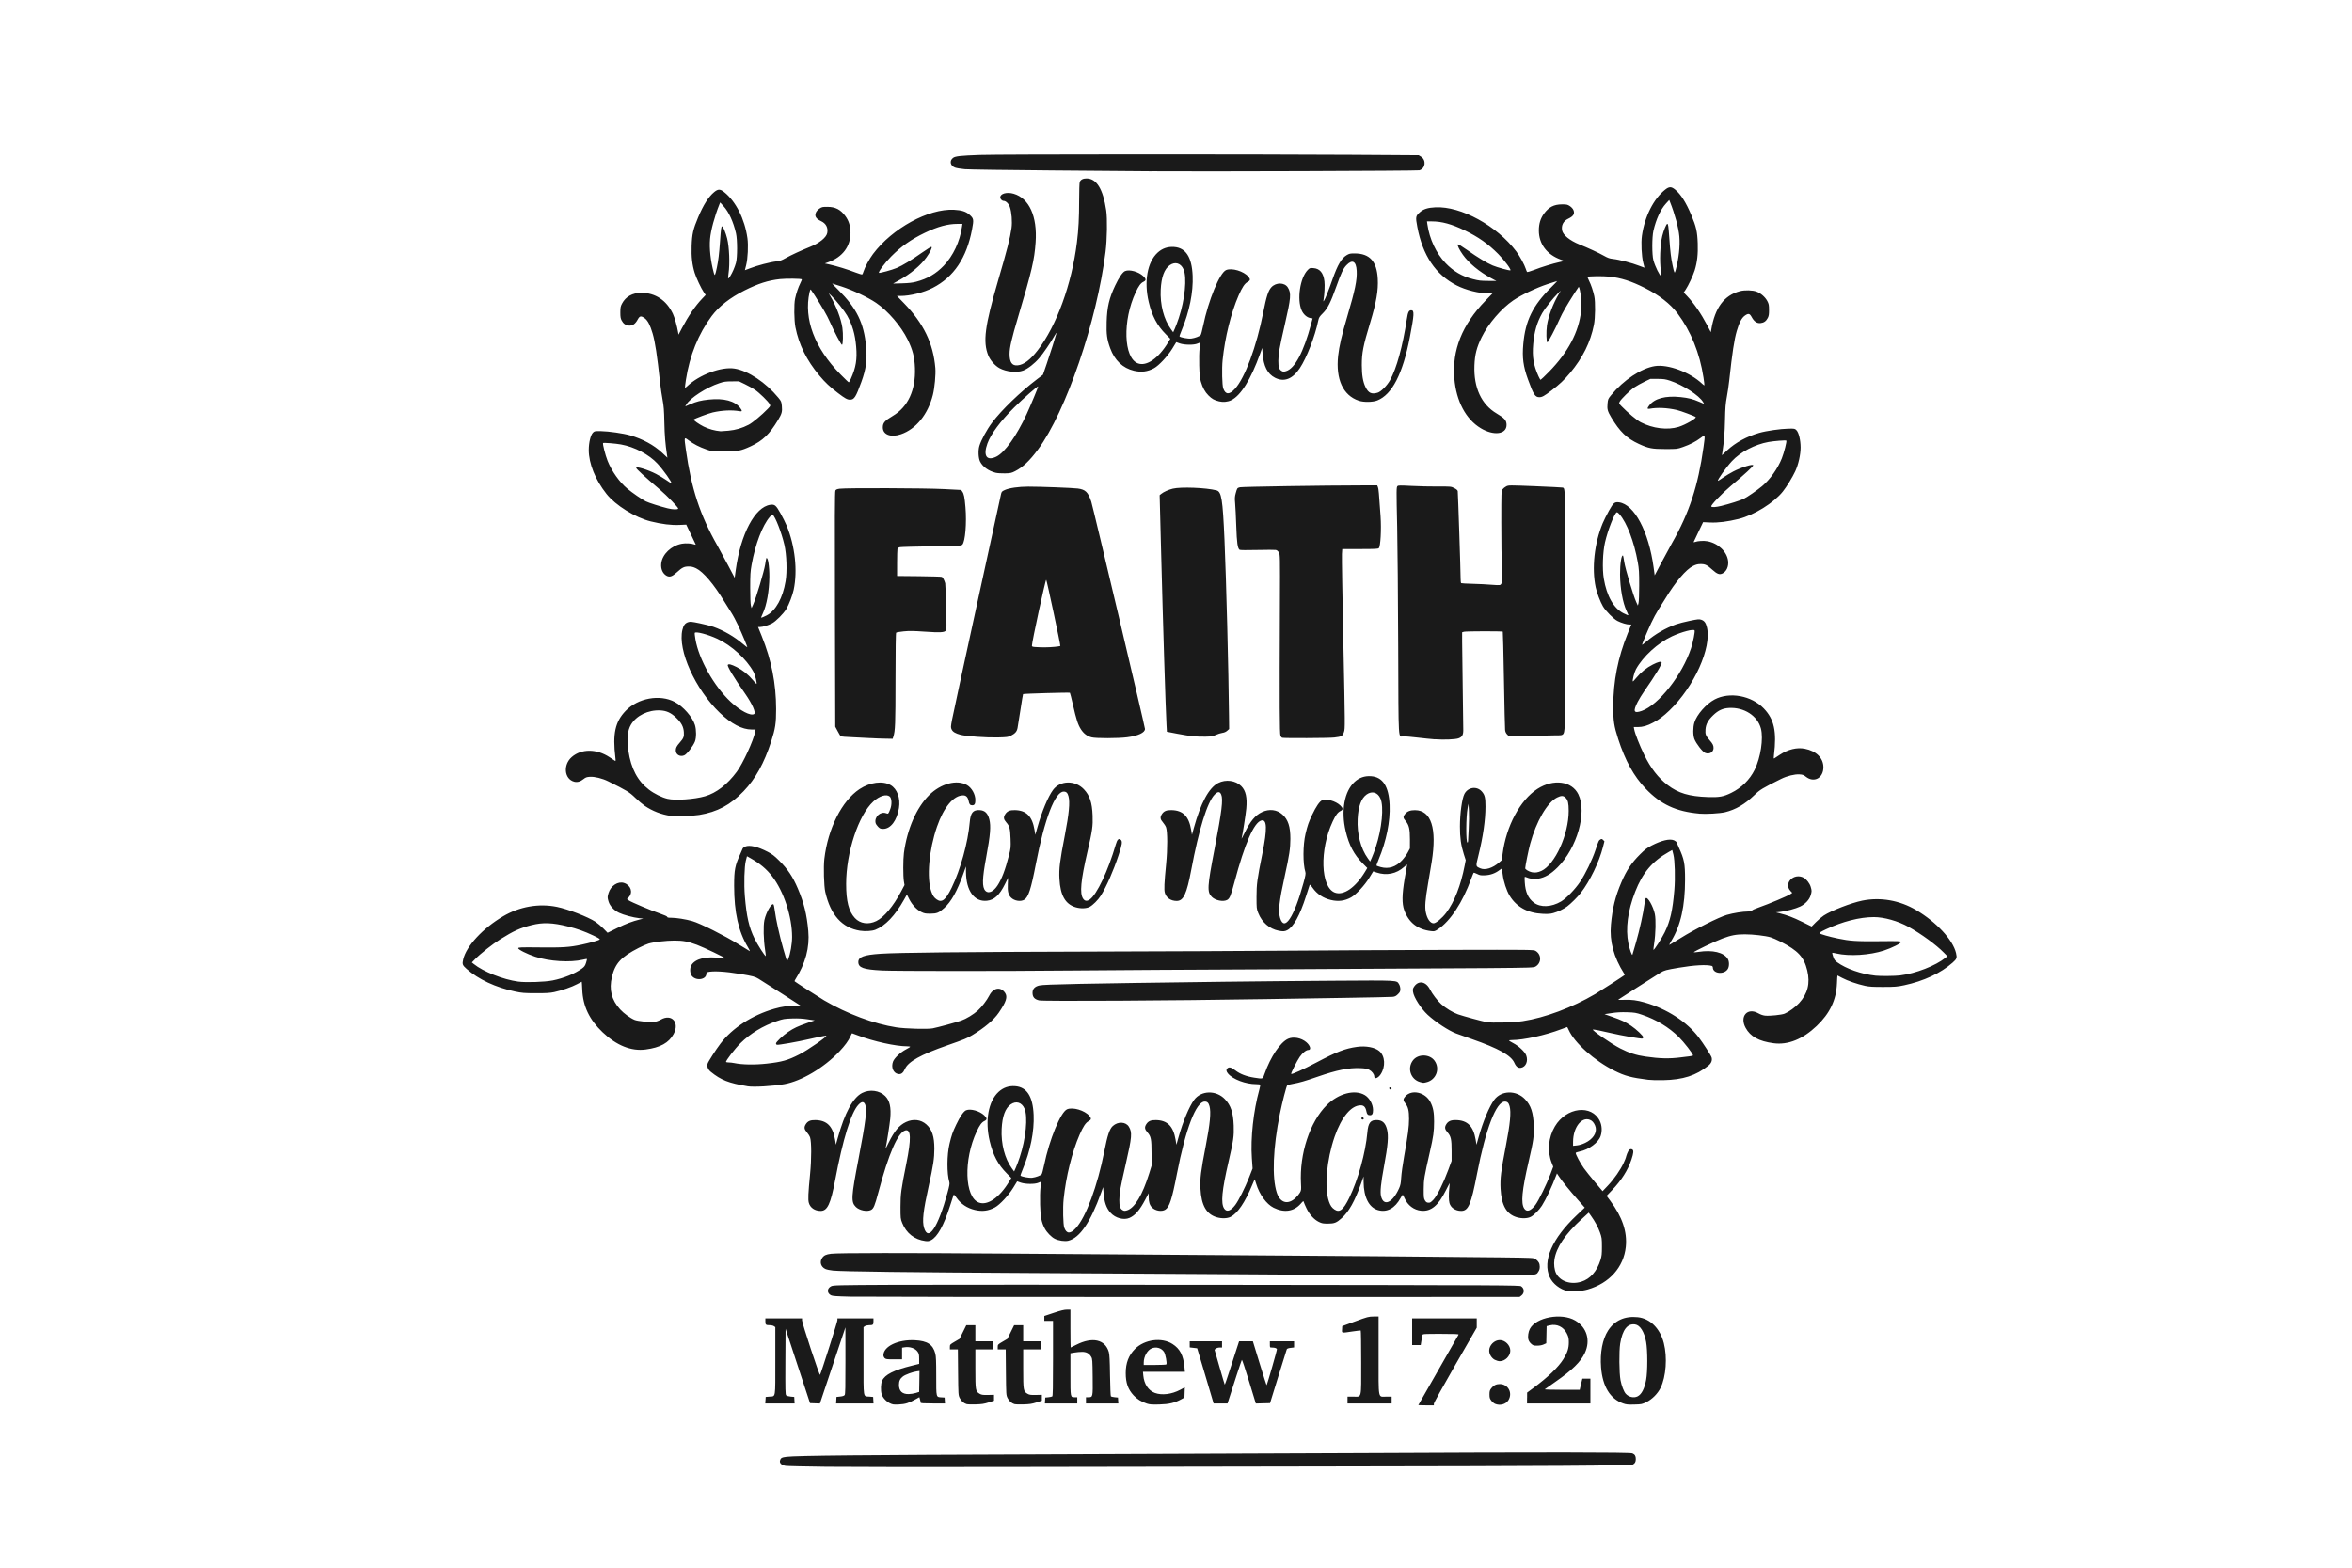 <?xml version="1.0" encoding="UTF-8" standalone="no"?>
<svg
   xmlns:dc="http://purl.org/dc/elements/1.1/"
   xmlns:cc="http://creativecommons.org/ns#"
   xmlns:rdf="http://www.w3.org/1999/02/22-rdf-syntax-ns#"
   xmlns:svg="http://www.w3.org/2000/svg"
   xmlns="http://www.w3.org/2000/svg"
   id="svg147324"
   version="1.1"
   viewBox="0 0 396.875 264.583"
   height="1000"
   width="1500">
  <defs
     id="defs147318" />
  <g
     transform="translate(0,-32.417)"
     id="layer1">
    <path
       id="path146795"
       d="m 139.738,279.977 c -3.661,-0.041 -6.89,-0.117 -7.175,-0.161 -0.663,-0.105 -1.053,-0.461 -0.953,-0.87 0.11,-0.45 0.291,-0.556 1.116,-0.656 1.705,-0.206 12.81,-0.313 43.18,-0.413 17.5,-0.06 41.483,-0.152 53.295,-0.21 31.811,-0.156 45.797,-0.142 46.242,0.041 0.423,0.177 0.581,0.438 0.581,0.952 0,0.484 -0.142,0.746 -0.501,0.93 -0.384,0.195 -13.835,0.28 -52.284,0.328 -16.145,0.025 -40.039,0.06 -53.1,0.087 -13.06,0.031 -26.741,0.01 -30.402,-0.031 z m 99.594,-10.427 c 0,-0.025 1.516,-2.678 3.368,-5.897 1.852,-3.219 3.391,-5.912 3.418,-5.984 0.041,-0.103 -0.602,-0.131 -2.994,-0.131 -2.81,0 -3.048,0.01 -3.096,0.184 -0.031,0.101 -0.106,0.525 -0.173,0.944 l -0.123,0.76 h -0.724 -0.724 v -2.254 -2.254 h 5.451 5.452 v 0.786 0.786 l -3.617,6.287 c -2.151,3.74 -3.617,6.394 -3.617,6.553 v 0.266 h -1.31 c -0.721,0 -1.31,-0.025 -1.31,-0.041 z m -89.169,-0.302 c -0.623,-0.298 -1.221,-0.954 -1.393,-1.525 -0.186,-0.623 -0.149,-1.779 0.074,-2.27 0.474,-1.044 1.959,-1.794 5.074,-2.562 l 1.178,-0.29 v -0.836 c 0,-0.718 -0.036,-0.889 -0.261,-1.216 -0.395,-0.576 -1.309,-0.887 -2.193,-0.746 l -0.429,0.068 v 0.983 0.983 h -1.363 c -1.223,0 -1.384,-0.025 -1.573,-0.21 -0.116,-0.116 -0.21,-0.33 -0.21,-0.475 0,-1.501 2.453,-2.677 5.292,-2.537 2.127,0.105 3.064,0.715 3.465,2.256 0.12,0.457 0.154,1.318 0.154,3.802 0,3.662 -0.036,3.52 0.892,3.578 l 0.524,0.031 0.031,0.498 0.031,0.498 h -2.05 c -1.57,0 -2.05,-0.031 -2.051,-0.131 0,-0.072 -0.046,-0.311 -0.111,-0.53 l -0.111,-0.398 -0.649,0.363 c -1.134,0.634 -1.718,0.815 -2.798,0.869 -0.896,0.041 -1.049,0.025 -1.526,-0.205 z m 4.357,-1.734 0.577,-0.181 0.031,-1.767 0.025,-1.767 -0.448,0.061 c -0.696,0.095 -1.94,0.55 -2.34,0.855 -0.483,0.368 -0.677,0.774 -0.677,1.419 0,1.051 0.546,1.576 1.625,1.566 0.346,-0.003 0.888,-0.088 1.206,-0.186 z m 8.575,1.878 c -0.498,-0.16 -0.897,-0.519 -1.149,-1.03 -0.241,-0.489 -0.245,-0.559 -0.28,-4.35 l -0.036,-3.853 h -0.673 -0.673 v -0.41 c 0,-0.4 0.025,-0.421 0.814,-0.887 l 0.814,-0.477 0.572,-1.158 0.571,-1.158 h 0.764 0.764 v 1.363 1.363 h 1.468 1.468 v 0.681 0.681 h -1.468 -1.468 v 3.276 c 0,3.67 0.025,3.803 0.734,4.216 0.308,0.178 0.53,0.211 1.389,0.195 l 1.022,-0.025 v 0.499 0.499 l -0.917,0.293 c -0.746,0.238 -1.152,0.301 -2.175,0.33 -0.692,0.025 -1.386,-0.004 -1.542,-0.053 z m 8.072,0 c -0.498,-0.16 -0.896,-0.519 -1.149,-1.03 -0.241,-0.489 -0.245,-0.559 -0.28,-4.35 l -0.036,-3.853 h -0.673 -0.672 v -0.41 c 0,-0.4 0.025,-0.421 0.814,-0.887 l 0.814,-0.477 0.571,-1.158 0.571,-1.158 h 0.764 0.764 v 1.363 1.363 h 1.468 1.468 v 0.681 0.681 h -1.468 -1.468 v 3.276 c 0,3.67 0.025,3.803 0.734,4.216 0.308,0.178 0.53,0.211 1.389,0.195 l 1.022,-0.025 v 0.499 0.499 l -0.917,0.293 c -0.746,0.238 -1.152,0.301 -2.175,0.33 -0.692,0.025 -1.386,-0.004 -1.542,-0.053 z m 22.346,-0.093 c -0.934,-0.309 -1.649,-0.752 -2.23,-1.382 -0.943,-1.022 -1.328,-2.111 -1.328,-3.754 0,-1.72 0.493,-3.003 1.565,-4.079 1.607,-1.612 4.515,-1.995 6.329,-0.833 1.259,0.806 1.83,1.905 2.015,3.878 l 0.075,0.805 h -3.539 -3.539 l 0.06,0.631 c 0.13,1.435 0.852,2.528 1.937,2.934 1.187,0.445 2.873,0.237 4.303,-0.531 l 0.764,-0.41 -0.031,0.863 -0.031,0.863 -0.524,0.288 c -1.118,0.614 -2.067,0.838 -3.722,0.881 -1.267,0.031 -1.617,0.005 -2.102,-0.153 z m 3.301,-6.611 c 0.135,-0.218 -0.155,-1.739 -0.403,-2.113 -0.436,-0.659 -1.318,-0.908 -2.085,-0.587 -0.729,0.305 -1.332,1.387 -1.332,2.394 v 0.4 h 1.881 c 1.035,0 1.907,-0.041 1.938,-0.093 z m 55.453,6.652 c -0.18,-0.078 -0.463,-0.321 -0.629,-0.538 -0.258,-0.337 -0.302,-0.492 -0.302,-1.041 0,-0.546 0.046,-0.705 0.293,-1.031 0.379,-0.497 0.828,-0.724 1.436,-0.724 1.417,0 2.221,1.491 1.468,2.725 -0.427,0.699 -1.437,0.97 -2.267,0.609 z m 21.613,-0.065 c -2.186,-0.773 -3.458,-2.853 -3.715,-6.074 -0.198,-2.467 0.238,-4.757 1.181,-6.219 1.109,-1.718 2.828,-2.491 5.018,-2.257 2.079,0.222 3.753,1.89 4.388,4.371 0.614,2.402 0.379,5.656 -0.544,7.544 -0.479,0.98 -1.416,1.928 -2.373,2.401 -0.757,0.374 -0.833,0.39 -2.058,0.422 -1.082,0.031 -1.365,0 -1.897,-0.188 z m 2.459,-1.199 c 0.666,-0.345 1.152,-1.289 1.429,-2.778 0.259,-1.39 0.258,-4.983 -0.001,-6.395 -0.318,-1.733 -1.015,-2.836 -1.871,-2.961 -1.278,-0.188 -2.122,0.899 -2.503,3.224 -0.208,1.273 -0.177,4.999 0.053,6.185 0.185,0.958 0.558,1.927 0.882,2.292 0.506,0.57 1.383,0.759 2.013,0.434 z m -147.169,0.655 0.031,-0.55 0.639,-0.053 c 1.075,-0.088 0.986,0.46 0.986,-6.035 v -5.695 l -0.233,-0.163 c -0.128,-0.09 -0.431,-0.164 -0.673,-0.164 -0.698,0 -0.772,-0.061 -0.772,-0.64 v -0.513 h 3.093 3.093 v 0.325 c 0,0.481 2.942,9.389 3.04,9.207 0.209,-0.385 2.935,-8.95 2.935,-9.222 v -0.309 h 3.04 3.04 v 0.513 c 0,0.579 -0.073,0.64 -0.772,0.64 -0.242,0 -0.545,0.073 -0.673,0.164 l -0.233,0.163 v 5.695 c 0,6.495 -0.09,5.947 0.986,6.035 l 0.639,0.053 0.031,0.55 0.031,0.55 h -3.156 -3.156 l 0.031,-0.55 0.031,-0.55 0.622,-0.067 c 0.422,-0.041 0.666,-0.128 0.76,-0.256 0.11,-0.151 0.136,-1.31 0.13,-5.804 l -0.005,-5.615 -2.151,6.425 -2.151,6.425 -0.836,-0.031 -0.836,-0.031 -2.063,-6.276 -2.063,-6.276 -0.031,5.538 c -0.025,4.863 -0.005,5.557 0.134,5.699 0.089,0.089 0.426,0.184 0.761,0.214 l 0.6,0.053 0.031,0.55 0.031,0.551 h -2.475 -2.475 l 0.031,-0.551 z m 47.176,0.053 0.031,-0.498 0.524,-0.053 c 0.288,-0.031 0.583,-0.092 0.655,-0.138 0.102,-0.065 0.131,-1.464 0.131,-6.419 v -6.336 h -0.734 -0.734 v -0.411 -0.411 l 1.599,-0.533 c 1.18,-0.393 1.757,-0.533 2.202,-0.533 h 0.603 v 3.197 c 0,1.759 0.025,3.198 0.041,3.198 0.025,0 0.444,-0.206 0.939,-0.459 2.72,-1.388 4.895,-0.904 5.501,1.223 0.119,0.415 0.167,1.367 0.203,3.954 0.031,1.908 0.09,3.452 0.145,3.509 0.053,0.06 0.345,0.127 0.646,0.157 l 0.548,0.053 0.031,0.498 0.031,0.498 h -2.731 -2.731 v -0.524 -0.524 h 0.403 c 0.768,0 0.766,0.004 0.73,-3.422 -0.031,-2.831 -0.046,-3.049 -0.248,-3.392 -0.345,-0.587 -0.81,-0.839 -1.548,-0.839 -0.348,0 -0.93,0.053 -1.295,0.116 l -0.664,0.116 v 3.546 c 0,3.975 -0.025,3.876 0.741,3.876 h 0.412 v 0.525 0.524 h -2.731 -2.732 z m 27.295,-3.355 c -0.628,-2.119 -1.252,-4.214 -1.387,-4.655 l -0.245,-0.802 -0.628,-0.073 -0.628,-0.073 v -0.514 -0.514 h 2.726 2.726 v 0.524 0.524 h -0.407 c -0.234,0 -0.503,0.078 -0.631,0.183 l -0.223,0.184 0.837,2.923 c 0.46,1.608 0.857,2.943 0.881,2.967 0.025,0.025 0.383,-1.008 0.796,-2.294 0.414,-1.286 0.948,-2.94 1.188,-3.675 l 0.436,-1.337 h 1.164 1.164 l 1.14,3.718 c 0.627,2.045 1.155,3.704 1.172,3.687 0.11,-0.11 1.794,-5.971 1.749,-6.087 -0.064,-0.169 -0.375,-0.266 -0.853,-0.268 -0.339,-0.001 -0.34,-0.004 -0.34,-0.525 v -0.524 h 2.044 2.044 v 0.516 0.516 l -0.585,0.072 c -0.393,0.046 -0.607,0.129 -0.652,0.244 -0.036,0.093 -0.687,2.175 -1.444,4.626 l -1.377,4.456 -1.2,0.031 -1.2,0.031 -1.14,-3.727 c -0.627,-2.05 -1.174,-3.691 -1.216,-3.646 -0.06,0.062 -1.599,4.744 -2.313,7.027 l -0.106,0.34 h -1.175 -1.174 z m 23.74,3.276 v -0.577 h 0.944 c 1.497,0 1.363,0.567 1.363,-5.76 0,-2.937 -0.036,-5.361 -0.078,-5.387 -0.041,-0.031 -0.668,0.041 -1.389,0.149 -1.91,0.284 -1.799,0.306 -1.762,-0.349 l 0.031,-0.549 2.202,-0.808 c 2.063,-0.757 2.256,-0.808 3.066,-0.814 l 0.865,-0.004 v 6.552 c 0,7.703 -0.138,6.971 1.31,6.971 h 0.891 v 0.576 0.577 h -3.722 -3.722 v -0.577 z m 30.301,-0.34 0.003,-0.917 1.018,-0.752 c 2.494,-1.841 4.247,-3.524 5.105,-4.901 0.681,-1.092 0.916,-1.821 0.914,-2.823 -10e-4,-0.708 -0.046,-0.916 -0.333,-1.493 -0.559,-1.135 -1.691,-1.676 -2.886,-1.379 l -0.524,0.131 -0.031,1.448 -0.031,1.448 -0.443,0.201 c -0.283,0.128 -0.68,0.202 -1.099,0.204 -0.596,0.001 -0.691,-0.031 -1.028,-0.339 -0.236,-0.216 -0.405,-0.492 -0.463,-0.754 -0.105,-0.468 0.01,-1.257 0.26,-1.734 1.02,-1.972 5.345,-2.776 7.654,-1.423 1.969,1.154 2.623,3.357 1.629,5.482 -0.698,1.493 -2.106,2.872 -4.945,4.847 -0.944,0.657 -1.761,1.233 -1.816,1.28 -0.053,0.046 1.25,0.086 2.899,0.086 h 2.998 l 0.125,-0.55 c 0.069,-0.302 0.17,-0.727 0.224,-0.943 l 0.098,-0.393 h 0.677 0.677 v 2.097 2.097 h -5.347 -5.347 l 0.003,-0.917 z m -5.459,-6.453 c -0.535,-0.283 -0.939,-0.946 -0.939,-1.541 0,-0.911 0.871,-1.782 1.782,-1.782 0.911,0 1.782,0.871 1.782,1.782 0,0.911 -0.871,1.782 -1.782,1.782 -0.212,0 -0.592,-0.11 -0.843,-0.241 z M 143.512,251.257 c -2.459,-0.06 -3.045,-0.1 -3.308,-0.24 -0.692,-0.368 -0.671,-1.16 0.041,-1.514 0.364,-0.181 0.965,-0.195 10.398,-0.244 5.507,-0.025 31.552,-0.025 57.878,0.003 45.62,0.053 47.88,0.064 48.151,0.241 0.58,0.38 0.595,1.158 0.031,1.58 l -0.295,0.22 -54.953,0.01 c -30.224,0.004 -56.297,-0.025 -57.94,-0.06 z m 120.981,-0.953 c -1.252,-0.263 -2.485,-1.225 -2.99,-2.333 -1.252,-2.746 0.393,-6.526 4.554,-10.462 l 1.353,-1.28 -1.209,-1.374 c -1.417,-1.611 -2.569,-3.033 -3.102,-3.83 l -0.38,-0.569 -0.106,0.28 c -0.759,1.997 -1.719,4.037 -2.429,5.161 -0.454,0.719 -1.335,1.602 -1.878,1.883 -0.576,0.298 -1.535,0.324 -2.387,0.066 -1.723,-0.524 -2.563,-2.005 -2.713,-4.784 -0.093,-1.736 0.06,-2.967 0.908,-7.339 0.709,-3.648 0.892,-5.602 0.617,-6.605 -0.158,-0.581 -0.37,-0.786 -0.811,-0.786 -1.455,0 -3.219,4.592 -4.691,12.213 -0.995,5.153 -1.459,6.237 -2.664,6.237 -0.967,0 -1.762,-0.529 -1.98,-1.314 -0.134,-0.48 -0.142,-1.565 -0.025,-2.616 0.046,-0.403 0.075,-0.746 0.063,-0.761 -0.01,-0.01 -0.309,0.552 -0.662,1.258 -1.272,2.553 -2.487,3.552 -4.142,3.403 -1.226,-0.11 -2.29,-0.911 -2.812,-2.116 -0.137,-0.317 -0.276,-0.575 -0.311,-0.577 -0.036,-0.001 -0.189,0.233 -0.345,0.519 -0.969,1.781 -2.325,2.508 -3.849,2.065 -1.506,-0.438 -2.391,-2.187 -2.406,-4.756 l -0.004,-0.922 -0.449,1.258 c -1.044,2.926 -2.032,4.688 -3.235,5.769 -0.884,0.795 -1.241,0.938 -2.333,0.939 -0.818,0.001 -1.022,-0.036 -1.532,-0.288 -0.8,-0.393 -1.578,-1.243 -2.072,-2.265 -0.222,-0.459 -0.432,-0.944 -0.468,-1.079 -0.061,-0.234 -0.088,-0.22 -0.527,0.281 -1.145,1.307 -2.8,1.549 -4.564,0.668 -1.215,-0.607 -2.399,-2.236 -2.949,-4.057 -0.127,-0.421 -0.244,-0.751 -0.26,-0.734 -0.025,0.025 -0.2,0.447 -0.409,0.955 -1.203,2.919 -2.444,4.755 -3.628,5.367 -0.576,0.298 -1.536,0.324 -2.387,0.066 -1.723,-0.524 -2.563,-2.005 -2.713,-4.784 -0.093,-1.736 0.06,-2.967 0.908,-7.339 0.709,-3.648 0.892,-5.602 0.618,-6.605 -0.159,-0.581 -0.371,-0.786 -0.811,-0.786 -1.455,0 -3.219,4.592 -4.692,12.213 -0.825,4.27 -1.26,5.604 -1.967,6.036 -0.607,0.37 -1.667,0.197 -2.228,-0.365 -0.395,-0.395 -0.564,-0.928 -0.568,-1.793 l -0.003,-0.629 -0.565,1.075 c -0.932,1.771 -1.704,2.668 -2.659,3.091 -0.963,0.426 -2.383,0.046 -3.194,-0.851 -0.72,-0.797 -1.067,-1.791 -1.192,-3.414 l -0.071,-0.923 -0.354,0.983 c -1.777,4.942 -3.58,7.577 -5.515,8.065 -0.59,0.149 -1.663,-0.005 -2.306,-0.336 -0.559,-0.285 -1.321,-1.069 -1.666,-1.715 -0.565,-1.055 -0.735,-1.922 -0.791,-4.036 -0.031,-1.119 -0.003,-2.335 0.063,-2.876 0.063,-0.515 0.099,-0.952 0.081,-0.971 -0.025,-0.025 -0.22,0.046 -0.445,0.146 -0.596,0.263 -2.208,0.247 -2.987,-0.031 l -0.585,-0.208 -0.672,1.098 c -0.771,1.259 -2.253,2.85 -3.07,3.296 -1.092,0.596 -2.144,0.731 -3.396,0.435 -1.304,-0.308 -2.347,-1.002 -3.092,-2.059 -0.358,-0.508 -0.454,-0.59 -0.511,-0.435 -0.036,0.104 -0.311,0.944 -0.605,1.867 -1.04,3.256 -2.111,5.181 -3.189,5.731 -0.334,0.17 -0.531,0.201 -0.953,0.147 -1.828,-0.232 -3.219,-1.318 -3.909,-3.053 -0.28,-0.705 -0.29,-0.792 -0.29,-2.72 0,-2.167 0.109,-2.975 0.993,-7.348 0.833,-4.121 0.782,-5.792 -0.167,-5.554 -1.254,0.315 -2.82,3.907 -4.571,10.487 -0.598,2.245 -0.792,2.708 -1.234,2.937 -0.659,0.341 -1.967,0.077 -2.561,-0.517 -0.829,-0.829 -0.781,-1.671 0.469,-8.161 1.215,-6.313 1.457,-8.293 1.111,-9.116 -0.231,-0.55 -0.593,-0.54 -1.135,0.031 -1.231,1.294 -2.632,5.825 -3.921,12.681 -0.767,4.077 -1.313,5.241 -2.458,5.241 -0.992,0 -1.767,-0.533 -1.995,-1.368 -0.151,-0.552 -0.103,-1.6 0.215,-4.869 0.249,-2.55 0.243,-5.422 -0.005,-6.167 -0.075,-0.221 -0.316,-0.605 -0.536,-0.855 -0.455,-0.516 -0.504,-0.856 -0.197,-1.353 0.334,-0.54 0.779,-0.734 1.64,-0.716 1.946,0.041 2.936,1.038 3.321,3.347 l 0.135,0.808 0.302,-1.096 c 1.176,-4.267 2.563,-6.839 4.118,-7.633 1.292,-0.659 2.941,-0.436 3.902,0.526 0.759,0.761 1.018,1.922 0.845,3.793 -0.092,0.99 -0.623,4.372 -0.793,5.048 -0.031,0.116 0.204,-0.317 0.516,-0.96 0.963,-1.979 1.792,-2.968 2.935,-3.503 1.224,-0.572 2.518,-0.419 3.44,0.409 0.959,0.862 1.343,2.037 1.343,4.106 0,1.596 -0.183,2.815 -0.939,6.224 -0.954,4.306 -1.141,5.985 -0.794,7.136 0.713,2.37 2.343,-0.071 3.944,-5.912 0.333,-1.211 0.396,-1.579 0.318,-1.835 -0.434,-1.412 -0.422,-4.573 0.031,-6.452 0.346,-1.453 0.516,-1.944 1.116,-3.211 0.66,-1.394 1.266,-2.278 1.678,-2.449 0.756,-0.313 2.279,0.114 3.069,0.858 0.495,0.467 0.505,0.726 0.036,0.949 -0.465,0.222 -0.802,0.676 -1.317,1.775 -2.234,4.767 -2.043,11.071 0.364,11.99 1.467,0.56 3.499,-0.846 5.118,-3.544 l 0.362,-0.603 -0.756,-0.76 c -1.477,-1.485 -2.329,-3.091 -2.887,-5.444 -0.82,-3.454 -0.236,-6.724 1.487,-8.318 0.784,-0.726 1.711,-1.048 2.794,-0.97 1.981,0.142 2.996,1.716 3.13,4.853 0.119,2.77 -0.543,6.058 -1.852,9.2 -0.222,0.532 -0.385,0.998 -0.362,1.034 0.114,0.184 1.433,0.431 1.971,0.368 0.619,-0.073 1.41,-0.371 1.604,-0.604 0.066,-0.079 0.248,-0.759 0.402,-1.508 0.896,-4.353 2.806,-8.994 3.888,-9.446 0.969,-0.405 2.973,0.192 3.752,1.118 0.371,0.44 0.344,0.637 -0.12,0.885 -0.498,0.266 -0.912,0.886 -1.524,2.283 -1.279,2.921 -2.315,7.104 -2.7,10.906 -0.147,1.451 -0.083,4.257 0.11,4.79 0.386,1.066 1.024,1.089 1.961,0.072 1.693,-1.836 3.643,-7.098 4.792,-12.93 0.541,-2.744 0.895,-3.803 1.439,-4.297 0.868,-0.789 2.182,-0.735 2.705,0.111 0.593,0.959 0.528,1.745 -0.521,6.297 -0.889,3.858 -1.069,4.871 -1.081,6.081 -0.005,1.056 0.128,1.471 0.572,1.72 0.233,0.131 0.346,0.134 0.723,0.025 1.285,-0.385 2.61,-2.588 3.736,-6.214 l 0.401,-1.293 v -2.097 c 0,-2.422 -0.086,-2.863 -0.695,-3.555 -0.462,-0.524 -0.512,-0.861 -0.204,-1.36 0.335,-0.54 0.779,-0.734 1.641,-0.717 1.947,0.041 2.936,1.037 3.322,3.351 l 0.135,0.812 0.352,-1.258 c 0.741,-2.649 1.791,-5.168 2.631,-6.31 1.191,-1.62 3.719,-1.678 5.202,-0.12 0.999,1.05 1.398,2.253 1.479,4.456 0.064,1.764 -0.041,2.51 -0.869,6.083 -1.132,4.888 -1.332,7.039 -0.736,7.927 0.422,0.628 1.095,0.408 1.866,-0.611 0.561,-0.742 1.638,-2.888 2.333,-4.649 l 0.594,-1.506 -0.123,-1.756 c -0.236,-3.362 0.265,-7.964 1.251,-11.524 0.118,-0.424 0.189,-0.813 0.157,-0.862 -0.031,-0.046 -0.333,-0.091 -0.67,-0.091 -1.791,0 -3.934,-0.804 -4.761,-1.787 -0.313,-0.372 -0.346,-0.642 -0.11,-0.879 0.282,-0.282 0.651,-0.188 1.341,0.34 0.808,0.619 1.878,1.029 3.208,1.23 1.517,0.229 1.403,0.272 1.732,-0.66 1.013,-2.872 2.645,-5.303 3.962,-5.901 0.897,-0.407 2.226,-0.157 3.085,0.577 0.68,0.582 0.864,1.314 0.33,1.314 -0.368,0 -0.973,0.484 -1.446,1.159 -0.443,0.631 -1.532,2.799 -1.448,2.883 0.113,0.113 2.073,-0.777 4.256,-1.929 3.473,-1.835 4.847,-2.364 6.86,-2.642 1.496,-0.206 3.004,0.077 3.753,0.708 0.989,0.832 1.094,2.624 0.232,3.928 -0.435,0.658 -1.076,0.876 -1.077,0.367 -9.2e-4,-0.379 -0.386,-0.887 -0.86,-1.135 -0.354,-0.184 -0.674,-0.243 -1.512,-0.278 -1.95,-0.079 -3.942,0.321 -7.17,1.442 -2.12,0.736 -3.081,1.013 -4.236,1.217 -0.457,0.082 -0.864,0.183 -0.903,0.227 -0.152,0.17 -0.856,2.901 -1.252,4.85 -1.153,5.688 -1.349,10.737 -0.515,13.282 0.566,1.73 1.872,2.095 3.164,0.886 0.282,-0.264 0.618,-0.67 0.746,-0.902 0.214,-0.387 0.229,-0.518 0.173,-1.524 -0.274,-5.024 1.494,-10.405 4.355,-13.251 1.967,-1.956 4.706,-2.678 6.399,-1.686 0.801,0.47 1.402,1.55 1.402,2.522 0,0.636 -0.144,0.883 -0.515,0.883 -0.357,0 -0.509,-0.162 -0.6,-0.639 -0.136,-0.72 -0.418,-1.03 -0.937,-1.035 -1.608,-0.025 -3.286,1.989 -4.425,5.291 -1.361,3.947 -1.77,8.626 -0.958,10.955 0.243,0.693 0.472,1.023 0.933,1.337 0.854,0.581 1.496,0.071 2.496,-1.982 1.487,-3.054 2.759,-7.646 3.05,-11.016 0.142,-1.644 0.539,-2.145 1.659,-2.096 0.89,0.041 1.377,0.498 1.652,1.553 0.295,1.132 0.17,2.664 -0.521,6.372 -0.505,2.715 -0.653,4.197 -0.488,4.908 0.42,1.817 1.942,1.164 3.05,-1.308 0.239,-0.534 0.304,-0.861 0.36,-1.824 0.036,-0.645 0.259,-2.249 0.493,-3.564 0.653,-3.67 0.828,-5.009 0.829,-6.332 0.001,-1.399 -0.151,-2.031 -0.623,-2.62 -0.402,-0.5 -0.402,-0.73 -0.001,-1.187 1.08,-1.23 3.391,-0.693 4.241,0.986 0.458,0.904 0.612,1.722 0.611,3.249 -10e-4,1.715 -0.11,2.494 -0.725,5.198 -0.951,4.179 -1.018,4.587 -1.029,6.229 -0.005,1.354 0.01,1.56 0.205,1.887 0.166,0.284 0.293,0.374 0.563,0.4 0.301,0.025 0.418,-0.041 0.861,-0.498 0.624,-0.647 1.683,-2.766 2.52,-5.039 l 0.56,-1.52 v -1.677 c 0,-1.969 -0.112,-2.473 -0.695,-3.136 -0.454,-0.515 -0.509,-0.849 -0.222,-1.337 0.321,-0.545 0.795,-0.757 1.654,-0.739 1.952,0.041 2.941,1.035 3.327,3.351 l 0.135,0.812 0.352,-1.258 c 0.741,-2.649 1.791,-5.168 2.631,-6.31 1.191,-1.62 3.719,-1.678 5.202,-0.12 0.999,1.05 1.398,2.253 1.479,4.456 0.064,1.765 -0.041,2.51 -0.869,6.083 -1.132,4.888 -1.332,7.039 -0.736,7.926 0.422,0.628 1.089,0.41 1.871,-0.611 0.526,-0.687 1.928,-3.542 2.537,-5.168 l 0.483,-1.292 -0.258,-0.648 c -0.773,-1.946 -0.571,-4.267 0.535,-6.141 1.927,-3.265 6.234,-3.777 7.593,-0.903 0.355,0.75 0.401,1.704 0.123,2.525 -0.374,1.104 -1.975,2.288 -3.519,2.603 -0.355,0.072 -0.66,0.177 -0.678,0.232 -0.061,0.184 0.773,1.761 1.368,2.586 0.323,0.449 1.167,1.504 1.875,2.345 l 1.287,1.53 0.904,-0.953 c 1.046,-1.103 2.121,-2.651 2.655,-3.822 0.205,-0.45 0.373,-0.861 0.373,-0.913 0,-0.053 0.098,-0.359 0.22,-0.683 0.232,-0.619 0.516,-0.839 0.855,-0.662 0.267,0.141 0.231,0.598 -0.138,1.698 -0.596,1.784 -1.686,3.506 -3.264,5.156 l -0.929,0.972 0.614,0.822 c 2.03,2.721 2.882,5.238 2.629,7.762 -0.347,3.45 -2.772,6.17 -6.435,7.217 -1.051,0.301 -2.633,0.419 -3.407,0.256 z m 2.339,-1.571 c 1.499,-0.464 2.643,-1.759 3.235,-3.668 0.208,-0.668 0.243,-1.007 0.241,-2.254 -0.003,-1.37 -0.025,-1.529 -0.328,-2.383 -0.323,-0.912 -0.846,-1.878 -1.537,-2.843 l -0.365,-0.509 -1.182,1.085 c -2.803,2.573 -4.27,4.753 -4.604,6.841 -0.124,0.778 -0.005,1.739 0.281,2.312 0.689,1.37 2.482,1.967 4.259,1.418 z m -94.764,-21.003 c 1.044,-3.153 1.405,-6.848 0.803,-8.221 -0.461,-1.053 -1.416,-1.341 -2.326,-0.701 -0.919,0.646 -1.421,2.007 -1.526,4.138 -0.124,2.519 0.52,5.005 1.723,6.657 l 0.381,0.524 0.284,-0.632 c 0.157,-0.348 0.453,-1.141 0.659,-1.764 z m 95.419,-2.426 c 1.255,-0.604 1.952,-1.608 1.776,-2.56 -0.086,-0.464 -0.397,-0.986 -0.709,-1.188 -1.46,-0.945 -3.109,0.949 -3.115,3.578 l -10e-4,0.67 0.644,-0.067 c 0.411,-0.041 0.921,-0.2 1.406,-0.433 z m -37.327,22.31 c -2.076,-0.01 -11.016,-0.071 -19.866,-0.131 -8.851,-0.06 -25.174,-0.158 -36.273,-0.217 -20.41,-0.11 -31.802,-0.252 -33.458,-0.414 -0.499,-0.046 -1.082,-0.173 -1.297,-0.274 -0.749,-0.356 -0.992,-1.173 -0.545,-1.837 0.305,-0.453 0.657,-0.62 1.528,-0.726 1.227,-0.149 12.497,-0.158 29.998,-0.025 9.37,0.071 24.065,0.176 32.656,0.232 19.872,0.13 43.033,0.316 50.287,0.406 5.464,0.067 5.636,0.075 5.917,0.286 0.514,0.383 0.71,0.738 0.71,1.285 0,0.359 -0.069,0.604 -0.238,0.841 -0.492,0.691 0.412,0.648 -13.242,0.621 -6.821,-0.01 -14.1,-0.036 -16.176,-0.046 z m -0.425,-26.356 c -0.041,-0.063 -0.025,-0.162 0.036,-0.222 0.132,-0.132 0.336,-0.025 0.336,0.184 0,0.176 -0.269,0.203 -0.372,0.036 z m 4.706,-5.082 c -0.078,-0.205 0.025,-0.298 0.222,-0.22 0.208,0.08 0.208,0.238 10e-4,0.317 -0.093,0.036 -0.187,-0.004 -0.223,-0.098 z m -108.331,-0.433 c -3.145,-0.528 -4.462,-1.046 -6.157,-2.42 -0.5,-0.406 -0.694,-0.894 -0.551,-1.392 0.098,-0.343 1.409,-2.383 2.184,-3.401 2.006,-2.634 5.35,-4.795 9.076,-5.867 1.344,-0.386 2.27,-0.506 3.498,-0.452 0.593,0.031 1.041,0.01 0.996,-0.025 -0.09,-0.081 -6.227,-4.005 -7.142,-4.567 -0.61,-0.374 -0.918,-0.456 -3.11,-0.827 -2.577,-0.435 -4.658,-0.549 -5.53,-0.302 -0.101,0.025 -0.184,0.146 -0.184,0.261 0,1.072 -1.913,1.266 -2.528,0.256 -0.263,-0.432 -0.262,-1.265 0.003,-1.7 0.672,-1.102 2.561,-1.553 4.95,-1.182 0.404,0.063 0.762,0.088 0.794,0.06 0.088,-0.088 -3.646,-1.876 -4.841,-2.319 -1.485,-0.552 -2.32,-0.708 -3.777,-0.706 -1.388,10e-4 -3.456,0.241 -4.351,0.505 -0.318,0.093 -1.072,0.424 -1.677,0.734 -2.965,1.518 -3.957,2.591 -4.505,4.877 -0.515,2.151 -0.075,3.902 1.38,5.491 0.637,0.695 1.706,1.474 2.443,1.78 0.503,0.209 2.506,0.415 3.281,0.337 0.354,-0.036 0.773,-0.178 1.153,-0.394 1.835,-1.042 3.2,0.505 2.152,2.44 -0.808,1.491 -2.239,2.282 -4.729,2.613 -2.425,0.322 -4.907,-0.674 -7.263,-2.916 -2.225,-2.118 -3.311,-4.395 -3.426,-7.184 -0.031,-0.735 -0.068,-1.337 -0.085,-1.337 -0.025,0 -0.376,0.186 -0.798,0.414 -0.886,0.477 -2.573,1.061 -3.861,1.336 -0.707,0.151 -1.347,0.188 -3.093,0.183 -1.969,-0.004 -2.34,-0.036 -3.512,-0.284 -3.276,-0.695 -6.167,-2.044 -8.16,-3.807 -0.714,-0.632 -0.776,-0.803 -0.585,-1.621 0.521,-2.231 3.31,-5.242 6.73,-7.263 2.784,-1.645 6.035,-2.215 9.091,-1.593 1.854,0.376 5.224,1.681 6.5,2.515 0.346,0.227 0.948,0.736 1.337,1.133 l 0.709,0.722 1.598,-0.787 c 1.515,-0.746 2.55,-1.139 3.852,-1.462 l 0.577,-0.144 -0.707,-0.073 c -0.977,-0.102 -2.619,-0.543 -3.387,-0.91 -0.848,-0.404 -1.55,-1.155 -1.768,-1.89 -0.205,-0.688 -0.205,-0.767 -0.002,-1.449 0.362,-1.219 1.604,-2.024 2.611,-1.692 1.153,0.381 1.555,1.594 0.797,2.405 l -0.301,0.322 0.301,0.214 c 0.411,0.292 3.749,1.7 5.261,2.218 0.775,0.265 1.233,0.477 1.233,0.567 0,0.107 0.167,0.146 0.655,0.146 0.896,0.001 2.456,0.249 3.591,0.571 1.297,0.368 5.514,2.484 7.756,3.892 0.979,0.615 1.84,1.141 1.914,1.169 0.073,0.031 -0.064,-0.272 -0.305,-0.668 -1.589,-2.611 -2.322,-5.886 -2.32,-10.364 9.6e-4,-2.696 0.142,-3.414 1.057,-5.404 0.171,-0.372 0.34,-0.761 0.375,-0.865 0.036,-0.103 0.236,-0.26 0.445,-0.347 0.723,-0.302 2.078,0.01 3.764,0.881 0.762,0.392 1.136,0.676 1.948,1.485 1.453,1.446 2.307,2.721 3.153,4.708 1.041,2.447 1.516,4.371 1.768,7.173 0.252,2.799 -0.467,5.476 -2.207,8.22 -0.081,0.127 -0.125,0.252 -0.098,0.277 0.151,0.142 4.179,2.743 4.962,3.203 3.897,2.289 8.443,3.988 12.227,4.57 1.503,0.231 5.23,0.333 6.098,0.167 0.851,-0.162 3.91,-0.995 4.832,-1.315 0.848,-0.294 2.052,-1.026 2.812,-1.709 0.637,-0.572 1.518,-1.725 1.911,-2.502 0.684,-1.349 1.927,-1.562 2.673,-0.459 0.456,0.675 0.195,1.495 -1.063,3.335 -0.837,1.224 -2.394,2.544 -4.474,3.795 -0.917,0.551 -1.261,0.692 -4.211,1.723 -4.495,1.57 -6.61,2.751 -7.161,3.997 -0.297,0.674 -0.649,0.934 -1.136,0.843 -0.822,-0.154 -1.23,-1.146 -0.865,-2.102 0.232,-0.605 1.267,-1.577 2.19,-2.054 0.385,-0.199 0.7,-0.397 0.7,-0.441 0,-0.041 -0.224,-0.078 -0.498,-0.079 -1.943,-0.003 -5.657,-0.822 -8.292,-1.828 -0.538,-0.205 -0.995,-0.373 -1.016,-0.373 -0.025,0 -0.132,0.211 -0.247,0.471 -0.343,0.777 -0.948,1.608 -1.894,2.605 -2.605,2.746 -6.396,4.995 -9.287,5.51 -1.938,0.345 -5.195,0.532 -6.233,0.358 z m 3.302,-3.819 c 2.538,-0.284 3.531,-0.564 5.418,-1.524 1.504,-0.766 4.977,-3.18 4.574,-3.18 -0.282,0 -1.387,0.22 -2.916,0.58 -1.844,0.435 -5.213,1.025 -5.412,0.949 -0.079,-0.031 -0.144,-0.128 -0.144,-0.216 0,-0.248 1.147,-1.337 2.046,-1.944 0.976,-0.659 1.601,-0.953 3.241,-1.525 l 1.251,-0.436 -1.217,-0.183 c -0.874,-0.132 -1.61,-0.171 -2.614,-0.138 -1.263,0.041 -1.504,0.083 -2.512,0.425 -2.384,0.81 -4.535,2.114 -6.18,3.746 -0.957,0.95 -2.536,3.006 -2.437,3.173 0.031,0.041 0.231,0.078 0.456,0.078 0.224,0 0.634,0.046 0.911,0.105 1.371,0.287 3.477,0.322 5.535,0.092 z M 93.222,197.896 c 1.905,-0.381 3.8,-1.152 5.003,-2.036 0.387,-0.285 0.508,-0.457 0.664,-0.951 0.104,-0.332 0.174,-0.618 0.154,-0.638 -0.025,-0.025 -0.328,0.031 -0.685,0.115 -2.187,0.505 -5.629,0.293 -8.046,-0.497 -1.354,-0.443 -2.907,-1.222 -2.864,-1.438 0.031,-0.156 0.368,-0.168 3.648,-0.135 3.886,0.041 4.987,-0.031 7.022,-0.462 1.459,-0.306 2.919,-0.723 3.072,-0.875 0.078,-0.078 -0.241,-0.278 -1.094,-0.68 -1.485,-0.701 -2.687,-1.129 -4.272,-1.525 -2.59,-0.646 -4.218,-0.707 -6.109,-0.23 -1.976,0.499 -3.029,0.976 -5.33,2.414 -1.24,0.775 -3.327,2.42 -4.192,3.306 l -0.576,0.588 0.313,0.254 c 1.608,1.302 4.983,2.641 7.512,2.979 1.303,0.174 4.476,0.07 5.78,-0.191 z m 39.805,-3.702 c 0.332,-0.751 0.63,-2.478 0.63,-3.646 0,-3.41 -1.403,-7.688 -3.347,-10.208 -0.967,-1.254 -2.069,-2.177 -3.683,-3.087 l -0.582,-0.328 -0.195,0.759 c -0.252,0.981 -0.334,3.969 -0.164,6.001 0.286,3.435 0.695,5.228 1.625,7.129 0.518,1.059 1.803,3.059 1.902,2.96 0.025,-0.025 -0.031,-0.51 -0.12,-1.082 -0.259,-1.66 -0.312,-4.032 -0.113,-4.971 0.28,-1.322 1.229,-2.967 1.534,-2.661 0.06,0.06 0.153,0.501 0.215,0.987 0.188,1.508 0.796,4.254 1.429,6.471 0.334,1.168 0.622,2.123 0.64,2.123 0.025,0 0.122,-0.2 0.23,-0.446 z m 106.609,20.849 c -1.594,-0.429 -2.227,-2.34 -1.215,-3.666 0.85,-1.115 2.812,-1.085 3.638,0.053 0.99,1.367 0.271,3.264 -1.381,3.645 -0.538,0.124 -0.445,0.127 -1.042,-0.031 z m 38.485,-0.389 c -2.867,-0.358 -3.939,-0.644 -5.711,-1.53 -3.373,-1.686 -6.747,-4.703 -7.719,-6.902 -0.115,-0.258 -0.226,-0.47 -0.247,-0.47 -0.025,0 -0.478,0.167 -1.016,0.373 -2.635,1.006 -6.349,1.824 -8.292,1.827 -0.274,0 -0.498,0.036 -0.498,0.079 0,0.041 0.315,0.241 0.7,0.441 0.923,0.477 1.958,1.449 2.19,2.054 0.365,0.956 -0.041,1.948 -0.865,2.102 -0.487,0.092 -0.838,-0.169 -1.136,-0.842 -0.552,-1.246 -2.666,-2.427 -7.161,-3.997 -1.077,-0.376 -2.275,-0.803 -2.662,-0.949 -1.266,-0.477 -3.468,-1.924 -4.797,-3.153 -1.125,-1.04 -2.351,-2.956 -2.469,-3.86 -0.06,-0.445 -0.031,-0.578 0.179,-0.891 0.746,-1.104 1.989,-0.89 2.673,0.459 0.393,0.777 1.274,1.929 1.911,2.502 0.76,0.683 1.964,1.415 2.812,1.709 0.922,0.32 3.981,1.152 4.832,1.315 0.868,0.166 4.596,0.063 6.098,-0.167 3.784,-0.582 8.33,-2.281 12.227,-4.57 0.783,-0.46 4.812,-3.06 4.962,-3.203 0.031,-0.031 -0.025,-0.15 -0.098,-0.277 -1.74,-2.745 -2.459,-5.421 -2.207,-8.22 0.252,-2.802 0.727,-4.726 1.768,-7.173 0.846,-1.987 1.699,-3.262 3.153,-4.708 0.812,-0.808 1.186,-1.093 1.948,-1.485 1.687,-0.866 3.041,-1.183 3.764,-0.881 0.209,0.088 0.408,0.243 0.445,0.347 0.036,0.103 0.205,0.493 0.375,0.865 0.915,1.99 1.056,2.708 1.056,5.404 10e-4,4.478 -0.732,7.753 -2.32,10.364 -0.241,0.396 -0.377,0.696 -0.305,0.668 0.073,-0.031 0.934,-0.554 1.914,-1.169 2.242,-1.408 6.459,-3.524 7.756,-3.892 1.135,-0.322 2.695,-0.57 3.591,-0.571 0.487,0 0.655,-0.036 0.655,-0.146 0,-0.091 0.457,-0.302 1.233,-0.568 1.511,-0.518 4.85,-1.926 5.261,-2.218 l 0.301,-0.213 -0.301,-0.322 c -1.214,-1.3 0.56,-3.099 2.213,-2.244 0.471,0.243 1.023,0.951 1.196,1.531 0.202,0.681 0.202,0.761 -10e-4,1.449 -0.218,0.735 -0.92,1.486 -1.768,1.89 -0.769,0.367 -2.411,0.808 -3.388,0.91 l -0.707,0.073 0.577,0.144 c 1.301,0.323 2.337,0.716 3.852,1.462 l 1.598,0.787 0.708,-0.722 c 0.39,-0.397 0.992,-0.907 1.337,-1.133 1.276,-0.834 4.646,-2.138 6.5,-2.515 3.056,-0.622 6.307,-0.053 9.091,1.593 3.42,2.021 6.209,5.031 6.73,7.263 0.191,0.818 0.129,0.989 -0.585,1.621 -1.993,1.763 -4.883,3.112 -8.159,3.807 -1.172,0.249 -1.543,0.279 -3.512,0.284 -1.745,0.004 -2.386,-0.031 -3.093,-0.184 -1.287,-0.275 -2.975,-0.858 -3.861,-1.336 -0.422,-0.227 -0.782,-0.414 -0.799,-0.414 -0.025,0 -0.053,0.602 -0.085,1.337 -0.115,2.789 -1.201,5.067 -3.426,7.184 -2.356,2.242 -4.838,3.239 -7.263,2.916 -2.49,-0.332 -3.921,-1.122 -4.729,-2.613 -1.048,-1.934 0.316,-3.481 2.152,-2.44 0.38,0.216 0.8,0.36 1.153,0.394 0.775,0.077 2.778,-0.128 3.281,-0.337 0.737,-0.306 1.806,-1.084 2.443,-1.78 1.456,-1.589 1.896,-3.34 1.38,-5.49 -0.548,-2.286 -1.54,-3.36 -4.505,-4.877 -0.606,-0.31 -1.36,-0.64 -1.677,-0.734 -0.895,-0.263 -2.963,-0.503 -4.351,-0.505 -1.457,-0.001 -2.291,0.155 -3.777,0.706 -1.196,0.445 -4.929,2.232 -4.842,2.319 0.031,0.031 0.389,0.004 0.794,-0.06 2.389,-0.37 4.278,0.081 4.95,1.182 0.265,0.435 0.266,1.268 0.003,1.7 -0.615,1.009 -2.528,0.815 -2.528,-0.256 0,-0.116 -0.082,-0.233 -0.183,-0.261 -0.872,-0.247 -2.953,-0.133 -5.53,0.302 -2.192,0.37 -2.5,0.452 -3.11,0.827 -0.915,0.561 -7.052,4.486 -7.141,4.567 -0.046,0.041 0.403,0.053 0.996,0.031 1.228,-0.053 2.153,0.065 3.498,0.452 3.726,1.072 7.07,3.234 9.076,5.867 0.775,1.018 2.085,3.059 2.184,3.401 0.143,0.498 -0.046,0.986 -0.55,1.392 -2.058,1.669 -4.283,2.382 -7.625,2.445 -0.951,0.025 -2.084,-0.01 -2.516,-0.065 z m 5.504,-3.783 c 0.461,-0.06 1.111,-0.138 1.444,-0.176 0.333,-0.036 0.609,-0.108 0.614,-0.156 0.025,-0.236 -1.527,-2.232 -2.415,-3.112 -1.648,-1.633 -3.798,-2.936 -6.181,-3.746 -1.008,-0.343 -1.25,-0.383 -2.513,-0.425 -1.004,-0.031 -1.739,0.004 -2.614,0.138 l -1.217,0.184 1.251,0.437 c 1.64,0.572 2.264,0.866 3.241,1.525 0.899,0.607 2.046,1.697 2.046,1.944 0,0.088 -0.065,0.185 -0.145,0.216 -0.199,0.076 -3.568,-0.515 -5.412,-0.949 -1.529,-0.361 -2.635,-0.58 -2.916,-0.58 -0.402,0 3.065,2.411 4.587,3.19 1.479,0.757 2.704,1.153 4.252,1.375 2.442,0.35 4.003,0.386 5.976,0.137 z m 37.007,-13.832 c 2.616,-0.318 5.985,-1.631 7.652,-2.981 l 0.313,-0.254 -0.576,-0.588 c -1.315,-1.345 -3.81,-3.171 -5.974,-4.372 -1.777,-0.986 -4.125,-1.649 -5.836,-1.649 -2.386,0 -5.309,0.742 -8.094,2.056 -0.853,0.402 -1.173,0.601 -1.094,0.68 0.152,0.152 1.613,0.569 3.072,0.875 2.035,0.428 3.136,0.5 7.022,0.46 3.281,-0.031 3.618,-0.025 3.648,0.135 0.041,0.216 -1.51,0.995 -2.865,1.438 -2.417,0.789 -5.859,1.002 -8.046,0.497 -0.357,-0.083 -0.666,-0.135 -0.685,-0.116 -0.025,0.025 0.046,0.306 0.154,0.638 0.156,0.493 0.276,0.666 0.664,0.951 1.505,1.107 4.122,2.021 6.502,2.272 0.843,0.089 3.264,0.063 4.141,-0.041 z m -44.565,-5.598 c 0.601,-2.09 1.231,-4.953 1.419,-6.445 0.061,-0.485 0.157,-0.929 0.214,-0.986 0.306,-0.306 1.254,1.339 1.534,2.661 0.199,0.939 0.146,3.311 -0.113,4.971 -0.089,0.572 -0.143,1.059 -0.12,1.082 0.099,0.099 1.384,-1.901 1.902,-2.96 0.93,-1.901 1.338,-3.693 1.625,-7.129 0.17,-2.032 0.088,-5.019 -0.163,-6 l -0.195,-0.759 -0.582,0.328 c -2.775,1.563 -4.42,3.512 -5.667,6.712 -1.257,3.227 -1.653,6.232 -1.147,8.719 0.208,1.018 0.604,2.124 0.683,1.903 0.025,-0.06 0.295,-1.001 0.611,-2.097 z m -100.738,9.81 c -0.781,-0.188 -1.101,-0.56 -1.101,-1.281 0,-0.657 0.393,-1.07 1.179,-1.238 0.898,-0.193 7.039,-0.316 31.373,-0.629 4.267,-0.053 12.384,-0.13 18.039,-0.166 11.391,-0.073 10.83,-0.103 11.26,0.601 0.127,0.208 0.211,0.531 0.212,0.805 0,0.39 -0.06,0.516 -0.397,0.855 -0.306,0.306 -0.505,0.41 -0.865,0.453 -0.258,0.031 -3.746,0.107 -7.754,0.169 -4.007,0.062 -10.046,0.158 -13.419,0.214 -16.14,0.265 -37.82,0.387 -38.527,0.217 z m -26.576,-5.05 c -3.06,-0.157 -3.921,-0.47 -3.921,-1.424 0,-0.857 0.946,-1.206 3.776,-1.393 2.986,-0.198 13.632,-0.308 35.37,-0.367 11.964,-0.031 27.155,-0.102 33.757,-0.155 6.602,-0.053 18.538,-0.112 26.523,-0.13 14.364,-0.031 14.524,-0.031 14.868,0.176 1.005,0.606 1.005,2.015 0,2.621 -0.337,0.204 -0.6,0.212 -8.211,0.279 -4.324,0.036 -19.68,0.123 -34.124,0.186 -14.444,0.064 -30.602,0.16 -35.906,0.215 -11.289,0.116 -29.797,0.11 -32.132,-0.005 z m -3.612,-6.704 c -3.045,-0.475 -5.003,-2.653 -5.886,-6.547 -0.224,-0.987 -0.314,-4.229 -0.156,-5.573 0.606,-5.135 2.957,-9.801 5.934,-11.779 1.766,-1.173 3.931,-1.452 5.253,-0.678 1.107,0.648 1.673,2.207 1.405,3.866 -0.341,2.111 -1.404,3.523 -2.653,3.523 -0.446,0 -0.565,-0.046 -0.867,-0.35 -0.193,-0.192 -0.381,-0.476 -0.421,-0.63 -0.258,-1.029 0.808,-2.023 1.776,-1.658 0.368,0.139 0.38,0.127 0.702,-0.717 0.301,-0.789 0.249,-1.824 -0.105,-2.111 -0.566,-0.459 -1.721,-0.104 -2.762,0.847 -2.503,2.289 -4.58,8.586 -4.584,13.896 -0.001,2.933 0.433,4.634 1.476,5.765 0.884,0.959 2.279,1.159 3.607,0.517 1.297,-0.627 2.858,-2.486 4.179,-4.976 l 0.587,-1.106 -0.104,-0.624 c -0.143,-0.855 -0.142,-3.697 0.002,-4.773 0.542,-4.051 2.104,-7.641 4.257,-9.783 1.967,-1.957 4.706,-2.679 6.399,-1.686 0.802,0.47 1.402,1.55 1.402,2.522 0,0.636 -0.144,0.883 -0.515,0.883 -0.358,0 -0.509,-0.163 -0.6,-0.639 -0.137,-0.72 -0.418,-1.03 -0.937,-1.035 -1.608,-0.025 -3.286,1.989 -4.425,5.291 -1.361,3.947 -1.77,8.626 -0.958,10.955 0.243,0.693 0.472,1.023 0.933,1.337 0.854,0.581 1.496,0.071 2.496,-1.982 1.487,-3.054 2.759,-7.646 3.05,-11.016 0.142,-1.644 0.539,-2.145 1.659,-2.096 0.89,0.041 1.377,0.498 1.652,1.553 0.294,1.132 0.17,2.664 -0.521,6.372 -0.685,3.679 -0.718,5.079 -0.138,5.698 0.491,0.522 1.34,0.16 2.017,-0.861 0.733,-1.104 1.323,-2.652 1.958,-5.138 0.305,-1.194 0.319,-1.335 0.269,-2.778 -0.06,-1.739 -0.165,-2.143 -0.722,-2.776 -0.455,-0.516 -0.504,-0.856 -0.197,-1.353 0.334,-0.54 0.779,-0.734 1.64,-0.716 1.947,0.041 2.936,1.037 3.322,3.351 l 0.135,0.812 0.352,-1.258 c 0.741,-2.649 1.791,-5.168 2.631,-6.31 1.191,-1.62 3.719,-1.678 5.202,-0.12 0.999,1.05 1.398,2.253 1.479,4.456 0.064,1.764 -0.041,2.51 -0.869,6.083 -1.132,4.888 -1.332,7.04 -0.736,7.927 0.284,0.423 0.639,0.471 1.111,0.153 1.195,-0.805 3.121,-4.868 4.4,-9.279 0.255,-0.88 0.509,-1.114 0.861,-0.796 0.293,0.265 0.217,0.777 -0.386,2.597 -0.887,2.674 -2.05,5.321 -3,6.825 -0.455,0.72 -1.335,1.603 -1.878,1.884 -0.577,0.298 -1.535,0.324 -2.387,0.066 -1.723,-0.524 -2.563,-2.005 -2.713,-4.784 -0.093,-1.736 0.06,-2.967 0.908,-7.339 0.709,-3.648 0.892,-5.602 0.618,-6.605 -0.158,-0.581 -0.37,-0.786 -0.811,-0.786 -1.455,0 -3.219,4.592 -4.691,12.213 -0.825,4.27 -1.26,5.604 -1.967,6.036 -0.608,0.371 -1.667,0.198 -2.229,-0.365 -0.461,-0.461 -0.599,-1.05 -0.54,-2.3 l 0.046,-1.033 -0.513,1.038 c -0.933,1.888 -1.812,2.702 -3.057,2.831 -2.134,0.22 -3.514,-1.68 -3.534,-4.865 l -0.004,-0.922 -0.449,1.258 c -1.044,2.926 -2.032,4.688 -3.235,5.769 -0.884,0.795 -1.241,0.938 -2.333,0.939 -0.818,0.001 -1.021,-0.036 -1.532,-0.289 -0.764,-0.375 -1.549,-1.215 -2.031,-2.172 l -0.385,-0.763 -0.493,0.88 c -1.492,2.661 -3.165,4.413 -4.837,5.063 -0.569,0.221 -1.711,0.291 -2.563,0.158 z m 70.63,-0.001 c -1.559,-0.308 -2.828,-1.405 -3.456,-2.987 -0.28,-0.705 -0.29,-0.792 -0.29,-2.721 0,-2.167 0.109,-2.975 0.993,-7.348 0.833,-4.121 0.782,-5.792 -0.167,-5.554 -1.254,0.315 -2.82,3.907 -4.571,10.487 -0.598,2.246 -0.792,2.708 -1.234,2.937 -0.659,0.342 -1.967,0.077 -2.561,-0.517 -0.829,-0.829 -0.781,-1.67 0.468,-8.161 1.215,-6.313 1.457,-8.293 1.111,-9.116 -0.231,-0.55 -0.593,-0.54 -1.135,0.031 -1.231,1.294 -2.632,5.825 -3.921,12.681 -0.767,4.077 -1.313,5.241 -2.458,5.241 -0.992,-0.001 -1.767,-0.533 -1.995,-1.368 -0.15,-0.552 -0.103,-1.6 0.215,-4.869 0.249,-2.55 0.243,-5.422 -0.005,-6.167 -0.075,-0.221 -0.316,-0.605 -0.536,-0.855 -0.455,-0.516 -0.504,-0.856 -0.197,-1.353 0.334,-0.54 0.779,-0.734 1.641,-0.716 1.946,0.041 2.936,1.038 3.321,3.347 l 0.135,0.808 0.302,-1.096 c 1.176,-4.267 2.563,-6.839 4.118,-7.633 1.292,-0.659 2.941,-0.437 3.902,0.526 0.759,0.761 1.018,1.922 0.845,3.793 -0.092,0.99 -0.623,4.372 -0.793,5.048 -0.031,0.116 0.204,-0.317 0.516,-0.96 0.963,-1.979 1.792,-2.968 2.935,-3.503 1.224,-0.574 2.518,-0.419 3.44,0.41 0.959,0.862 1.343,2.037 1.343,4.106 0,1.596 -0.184,2.815 -0.939,6.224 -0.954,4.306 -1.141,5.985 -0.794,7.136 0.713,2.37 2.342,-0.071 3.944,-5.912 0.333,-1.211 0.396,-1.579 0.318,-1.835 -0.435,-1.412 -0.422,-4.572 0.025,-6.452 0.346,-1.453 0.516,-1.944 1.116,-3.211 0.66,-1.394 1.266,-2.278 1.678,-2.449 0.756,-0.313 2.279,0.114 3.069,0.858 0.495,0.467 0.505,0.726 0.036,0.949 -0.465,0.222 -0.802,0.676 -1.317,1.775 -2.234,4.767 -2.043,11.071 0.363,11.99 1.467,0.56 3.499,-0.846 5.118,-3.544 l 0.361,-0.603 -0.756,-0.76 c -1.477,-1.485 -2.329,-3.091 -2.887,-5.444 -0.82,-3.454 -0.236,-6.724 1.487,-8.319 0.784,-0.726 1.711,-1.048 2.794,-0.97 1.981,0.142 2.996,1.716 3.13,4.853 0.119,2.77 -0.543,6.057 -1.852,9.2 -0.221,0.532 -0.385,0.998 -0.362,1.034 0.025,0.036 0.347,0.149 0.721,0.251 1.338,0.362 2.542,-0.025 3.586,-1.136 0.337,-0.36 0.774,-0.96 0.972,-1.333 l 0.361,-0.678 0.004,-1.521 c 0.005,-1.759 -0.156,-2.449 -0.741,-3.133 -0.428,-0.5 -0.442,-0.731 -0.07,-1.172 0.381,-0.454 0.878,-0.642 1.676,-0.636 2.73,0.025 3.71,3.06 2.809,8.714 -0.134,0.836 -0.414,2.511 -0.623,3.722 -0.459,2.65 -0.556,3.88 -0.376,4.785 0.221,1.122 0.749,1.872 1.318,1.872 0.406,0 1.445,-0.868 2.135,-1.784 1.367,-1.814 2.459,-4.615 3.109,-7.974 l 0.174,-0.899 -0.325,-1.016 c -0.474,-1.479 -0.657,-2.795 -0.651,-4.672 0.005,-2.214 0.346,-4.678 0.75,-5.472 0.6,-1.177 2.124,-1.383 2.964,-0.402 0.488,0.571 0.595,1.024 0.595,2.522 0,2.251 -0.406,5.084 -1.175,8.192 -0.487,1.968 -0.5,1.869 0.307,2.232 0.799,0.359 2.077,-0.036 3.162,-0.982 l 0.459,-0.4 0.138,-1.063 c 0.609,-4.7 2.961,-9.089 5.877,-10.965 2.706,-1.74 5.807,-1.328 6.906,0.917 1.495,3.055 -0.211,9.059 -3.504,12.329 -1.163,1.155 -2.125,1.714 -3.291,1.914 -0.701,0.12 -1.359,0.025 -2.104,-0.29 -0.189,-0.082 -0.195,-0.036 -0.141,0.901 0.097,1.635 0.568,2.694 1.523,3.418 1.129,0.856 2.958,0.782 4.6,-0.188 0.888,-0.525 2.384,-2.07 3.21,-3.314 0.937,-1.412 2.04,-3.691 2.59,-5.35 0.52,-1.566 0.565,-1.662 0.855,-1.818 0.181,-0.097 0.259,-0.078 0.442,0.103 l 0.221,0.222 -0.248,0.969 c -0.644,2.525 -2.191,5.727 -3.734,7.731 -0.52,0.675 -1.702,1.849 -2.316,2.3 -0.6,0.441 -1.548,0.894 -2.324,1.11 -0.521,0.146 -0.903,0.171 -1.835,0.126 -2.511,-0.121 -4.392,-1.162 -5.553,-3.072 -0.516,-0.85 -1.016,-2.382 -1.156,-3.547 -0.063,-0.525 -0.128,-0.972 -0.146,-0.995 -0.025,-0.025 -0.198,0.087 -0.401,0.243 -0.71,0.542 -1.508,0.831 -2.413,0.875 -0.74,0.036 -0.9,0.005 -1.36,-0.227 -0.287,-0.148 -0.553,-0.234 -0.59,-0.192 -0.036,0.041 -0.224,0.501 -0.413,1.02 -1.447,3.974 -3.523,7.136 -5.575,8.489 -0.572,0.377 -0.626,0.392 -1.206,0.323 -2.268,-0.27 -3.766,-1.446 -4.515,-3.542 -0.394,-1.103 -0.374,-2.613 0.069,-5.259 0.183,-1.09 0.362,-2.104 0.4,-2.253 0.062,-0.248 0.025,-0.227 -0.48,0.222 -1.3,1.168 -2.981,1.512 -4.649,0.949 l -0.571,-0.192 -0.672,1.098 c -0.771,1.259 -2.253,2.85 -3.07,3.296 -1.092,0.596 -2.143,0.731 -3.396,0.435 -1.304,-0.308 -2.347,-1.002 -3.092,-2.059 -0.359,-0.508 -0.454,-0.59 -0.51,-0.435 -0.036,0.104 -0.311,0.944 -0.605,1.867 -1.031,3.23 -2.112,5.182 -3.167,5.72 -0.423,0.216 -0.711,0.235 -1.427,0.093 z m 44.317,-10.09 c 2.3,-1.068 4.613,-6.152 4.612,-10.137 0,-1.3 -0.123,-1.817 -0.525,-2.22 -0.374,-0.374 -0.732,-0.38 -1.44,-0.031 -1.651,0.823 -3.502,4.011 -4.535,7.81 -0.28,1.032 -0.837,3.779 -0.837,4.133 0,0.191 0.605,0.554 1.11,0.665 0.531,0.117 1.03,0.046 1.616,-0.224 z m -27.951,-3.989 c 1.044,-3.153 1.405,-6.848 0.803,-8.221 -0.461,-1.053 -1.416,-1.341 -2.326,-0.701 -0.919,0.646 -1.421,2.007 -1.526,4.138 -0.124,2.519 0.52,5.005 1.723,6.657 l 0.381,0.524 0.285,-0.632 c 0.156,-0.348 0.453,-1.141 0.659,-1.764 z m 15.582,-1.037 c 0.001,-0.13 0.053,-1.085 0.11,-2.123 0.06,-1.038 0.074,-2.406 0.031,-3.04 l -0.077,-1.153 -0.142,0.734 c -0.285,1.487 -0.302,5.818 -0.025,5.818 0.053,0 0.097,-0.106 0.098,-0.236 z m -134.562,-4.269 c -1.547,-0.222 -3.062,-0.808 -4.36,-1.689 -0.368,-0.249 -1.1,-0.871 -1.627,-1.38 -0.982,-0.949 -1.355,-1.176 -4.561,-2.767 -0.98,-0.487 -2.276,-0.805 -3.072,-0.754 -0.535,0.036 -0.715,0.098 -1.067,0.381 -0.552,0.444 -1.065,0.585 -1.596,0.443 -1.662,-0.447 -1.893,-2.856 -0.399,-4.158 1.634,-1.423 4.196,-1.414 6.368,0.025 0.428,0.283 0.844,0.557 0.925,0.608 0.123,0.077 0.135,-0.005 0.071,-0.524 -0.49,-4.021 -0.041,-6.066 1.72,-7.902 2.083,-2.166 5.763,-2.838 8.286,-1.512 1.432,0.753 3.023,2.567 3.423,3.904 0.245,0.821 0.244,2.133 -0.004,2.776 -0.298,0.773 -1.369,2.155 -1.814,2.341 -0.705,0.294 -1.42,-0.124 -1.42,-0.831 0,-0.444 0.141,-0.72 0.677,-1.331 0.643,-0.734 0.74,-0.986 0.682,-1.786 -0.064,-0.904 -0.424,-1.572 -1.296,-2.41 -0.858,-0.824 -1.616,-1.175 -2.661,-1.232 -2.045,-0.112 -4.069,0.871 -4.974,2.417 -0.584,0.996 -0.723,2.447 -0.425,4.426 0.45,2.986 1.547,5.056 3.458,6.524 0.912,0.7 2.182,1.328 3.145,1.555 1.32,0.311 4.521,0.091 6.339,-0.435 1.9,-0.55 3.751,-1.981 5.346,-4.132 1.033,-1.394 2.831,-5.3 3.1,-6.736 l 0.073,-0.393 h -0.674 c -1.599,0 -3.424,-0.96 -5.366,-2.823 -4.153,-3.986 -7.118,-10.558 -6.311,-13.99 0.182,-0.775 0.444,-1.129 0.958,-1.302 0.361,-0.121 0.57,-0.101 1.954,0.185 0.852,0.176 1.892,0.444 2.311,0.593 1.774,0.634 3.542,1.662 5.005,2.908 0.374,0.318 0.695,0.562 0.715,0.543 0.053,-0.053 -0.796,-2.088 -1.529,-3.674 -0.347,-0.75 -0.882,-1.748 -1.191,-2.219 -0.308,-0.471 -0.827,-1.296 -1.153,-1.835 -1.763,-2.912 -3.54,-5.001 -4.754,-5.591 -0.481,-0.234 -0.777,-0.306 -1.258,-0.306 -0.766,0 -1.084,0.157 -2.001,0.987 -0.776,0.703 -1.195,0.848 -1.699,0.588 -0.673,-0.349 -1.037,-1.173 -0.927,-2.102 0.183,-1.559 1.681,-2.986 3.485,-3.32 0.627,-0.117 1.629,-0.06 2.104,0.123 0.145,0.053 0.245,0.06 0.227,0.005 -0.025,-0.046 -0.386,-0.824 -0.816,-1.721 l -0.78,-1.631 -1.159,0.053 c -1.361,0.064 -2.942,-0.131 -4.828,-0.595 -2.612,-0.643 -5.936,-2.705 -7.467,-4.633 -1.881,-2.368 -2.998,-5.138 -2.996,-7.426 0.002,-1.249 0.312,-2.531 0.71,-2.927 0.259,-0.258 0.319,-0.269 1.343,-0.252 1.342,0.025 3.765,0.374 4.934,0.713 2.119,0.614 4.003,1.64 5.389,2.935 l 0.895,0.837 -0.078,-0.522 c -0.281,-1.872 -0.391,-3.235 -0.439,-5.449 -0.041,-2.042 -0.101,-2.763 -0.302,-3.826 -0.136,-0.721 -0.322,-1.995 -0.413,-2.831 -0.515,-4.74 -0.837,-6.867 -1.264,-8.334 -0.406,-1.398 -0.825,-2.206 -1.332,-2.573 -0.633,-0.459 -0.849,-0.416 -1.202,0.238 -0.396,0.735 -0.881,1.06 -1.486,0.994 -0.562,-0.061 -0.928,-0.323 -1.213,-0.866 -0.173,-0.33 -0.216,-0.603 -0.215,-1.357 0.002,-0.818 0.041,-1.015 0.283,-1.481 0.617,-1.179 1.769,-1.823 3.257,-1.82 2.359,0.003 4.236,1.246 5.324,3.526 0.296,0.62 0.716,2.101 0.885,3.122 l 0.068,0.412 0.603,-1.145 c 1.05,-1.994 2.234,-3.718 3.38,-4.922 l 0.601,-0.631 -0.322,-0.47 c -0.438,-0.637 -1.273,-2.413 -1.531,-3.252 -0.427,-1.388 -0.578,-2.726 -0.516,-4.545 0.069,-2.015 0.254,-2.829 1.096,-4.831 0.89,-2.115 1.753,-3.475 2.706,-4.262 0.653,-0.54 1.011,-0.54 1.69,-0.003 1.958,1.548 3.465,4.531 3.924,7.771 0.171,1.208 0.064,3.477 -0.215,4.556 -0.118,0.456 -0.214,0.841 -0.214,0.855 0,0.01 0.413,-0.138 0.917,-0.339 1.135,-0.451 3.397,-1.04 4.377,-1.141 0.594,-0.061 0.892,-0.166 1.561,-0.544 0.877,-0.496 2.689,-1.334 4.132,-1.91 1.589,-0.634 2.765,-1.588 2.91,-2.358 0.164,-0.875 -0.206,-1.593 -1.022,-1.978 -0.898,-0.425 -1.148,-0.841 -0.884,-1.473 0.091,-0.217 0.337,-0.488 0.6,-0.663 0.405,-0.268 0.529,-0.294 1.345,-0.288 1.343,0.005 2.204,0.453 3.013,1.55 0.593,0.804 0.873,1.719 0.873,2.848 0,2.285 -1.345,4.076 -3.702,4.929 l -0.633,0.229 0.831,0.183 c 1.185,0.261 3.065,0.841 4.326,1.333 0.596,0.233 1.121,0.383 1.167,0.333 0.046,-0.046 0.142,-0.279 0.213,-0.509 0.215,-0.692 1.011,-2.154 1.598,-2.935 3.27,-4.354 9.353,-7.68 13.655,-7.467 1.276,0.063 2.012,0.295 2.612,0.823 0.734,0.646 0.761,0.8 0.44,2.497 -0.91,4.812 -3.08,8.041 -6.624,9.858 -1.547,0.793 -3.815,1.363 -5.433,1.364 l -0.617,6.62e-4 1.194,1.232 c 3.312,3.416 4.93,6.761 5.287,10.929 0.092,1.078 -0.117,3.362 -0.417,4.542 -0.837,3.299 -2.849,5.775 -5.4,6.645 -1.696,0.578 -3.045,0.067 -3.046,-1.155 -6.6e-4,-0.768 0.321,-1.14 1.677,-1.942 2.569,-1.518 3.882,-4.354 3.745,-8.091 -0.067,-1.844 -0.38,-3.065 -1.226,-4.788 -1.115,-2.272 -3.317,-4.836 -5.328,-6.204 -1.344,-0.914 -3.881,-2.12 -5.774,-2.744 -0.871,-0.287 -1.609,-0.522 -1.64,-0.522 -0.031,0 0.431,0.483 1.028,1.075 3.103,3.076 4.344,5.605 4.694,9.566 0.202,2.293 0.005,3.756 -0.786,5.95 -0.939,2.59 -1.209,3.013 -1.923,3.013 -0.462,0 -0.826,-0.199 -2.016,-1.105 -1.394,-1.061 -2.176,-1.797 -3.156,-2.968 -2.15,-2.57 -3.458,-5.209 -4.039,-8.145 -0.227,-1.153 -0.259,-3.879 -0.06,-4.819 0.202,-0.933 0.532,-1.914 0.878,-2.605 0.169,-0.337 0.284,-0.636 0.255,-0.665 -0.125,-0.125 -2.635,-0.152 -3.667,-0.041 -2.003,0.217 -3.688,0.755 -5.992,1.911 -2.436,1.222 -4.316,2.687 -5.536,4.316 -2.24,2.987 -3.734,6.682 -4.362,10.788 -0.109,0.708 -0.177,1.307 -0.153,1.332 0.025,0.025 0.196,-0.099 0.383,-0.276 2.052,-1.941 5.77,-3.322 7.99,-2.968 2.281,0.365 5.27,2.351 7.364,4.896 0.507,0.616 0.538,0.689 0.608,1.432 0.088,0.938 -0.005,1.296 -0.636,2.34 -1.447,2.409 -2.598,3.515 -4.634,4.456 -1.641,0.758 -2.228,0.873 -4.482,0.872 -1.981,-3.6e-4 -1.997,-0.002 -2.981,-0.345 -1.194,-0.416 -2.151,-0.91 -2.995,-1.545 -0.78,-0.587 -0.773,-0.611 -0.472,1.547 0.917,6.578 2.388,11.061 5.325,16.226 0.376,0.663 1.187,2.157 1.801,3.319 l 1.115,2.113 0.181,-1.327 c 0.829,-6.082 3.253,-10.649 5.836,-10.995 0.743,-0.099 0.949,0.071 1.705,1.419 0.378,0.674 0.853,1.627 1.055,2.117 1.407,3.408 1.864,7.589 1.18,10.804 -0.195,0.92 -0.782,2.459 -1.223,3.21 -0.472,0.806 -1.797,2.139 -2.455,2.471 -0.654,0.33 -1.557,0.603 -1.999,0.603 h -0.336 l 0.623,1.54 c 1.636,4.046 2.418,8.007 2.426,12.299 0.004,2.404 -0.133,3.312 -0.83,5.469 -1.189,3.677 -2.648,6.313 -4.651,8.402 -2.227,2.323 -4.44,3.506 -7.497,4.008 -1.151,0.188 -3.962,0.28 -4.828,0.156 z m 14.091,-17.186 c 0.345,-0.218 -0.325,-1.728 -1.535,-3.459 -1.857,-2.657 -3.04,-4.621 -2.909,-4.831 0.129,-0.208 0.567,-0.101 1.485,0.359 1.051,0.528 1.978,1.274 2.776,2.234 0.299,0.36 0.563,0.637 0.585,0.615 0.12,-0.12 -0.242,-1.554 -0.52,-2.057 -1.194,-2.16 -3.674,-4.428 -6.073,-5.552 -1.6,-0.75 -3.709,-1.299 -3.825,-0.996 -0.031,0.073 0.025,0.556 0.112,1.074 0.585,3.393 3.12,7.894 5.939,10.545 1.607,1.512 3.382,2.437 3.965,2.068 z m 2.143,-16.659 c 1.531,-0.821 2.695,-2.94 3.166,-5.766 0.275,-1.645 0.18,-4.464 -0.205,-6.14 -0.464,-2.021 -1.541,-4.794 -1.963,-5.054 -0.078,-0.046 -0.262,0.077 -0.484,0.333 -1.248,1.436 -2.463,4.624 -3.08,8.082 -0.208,1.162 -0.24,1.696 -0.239,3.914 6.6e-4,1.499 0.046,2.743 0.114,2.988 l 0.113,0.419 0.28,-0.613 c 0.48,-1.052 1.843,-5.607 2.013,-6.722 0.088,-0.575 0.177,-1.063 0.199,-1.085 0.267,-0.266 0.528,1.354 0.513,3.179 -0.025,2.338 -0.45,4.748 -1.091,6.118 -0.172,0.366 -0.312,0.688 -0.312,0.715 0,0.084 0.457,-0.088 0.977,-0.365 z m -14.95,-18.012 c 0.053,-0.165 -1.894,-2.181 -3.102,-3.21 -2.668,-2.272 -3.985,-3.483 -3.993,-3.67 -0.01,-0.291 1.978,0.318 3.348,1.026 0.506,0.261 1.289,0.732 1.74,1.046 0.45,0.314 0.838,0.553 0.859,0.53 0.135,-0.135 -1.366,-2.247 -2.353,-3.313 -1.427,-1.541 -3.875,-2.825 -6.171,-3.238 -0.93,-0.167 -2.919,-0.323 -3.008,-0.236 -0.112,0.11 0.376,2.041 0.762,3.012 0.685,1.725 2.008,3.59 3.322,4.681 0.883,0.733 2.449,1.812 3.122,2.15 0.475,0.238 2.438,0.865 3.679,1.173 0.881,0.22 1.731,0.241 1.795,0.046 z m 8.464,-13.148 c 1.26,-0.12 2.308,-0.429 3.429,-1.011 0.66,-0.343 2.204,-1.631 3.227,-2.691 0.449,-0.465 0.459,-0.492 0.317,-0.773 -0.229,-0.447 -1.751,-1.932 -2.498,-2.435 -0.368,-0.248 -1.123,-0.669 -1.677,-0.935 l -1.009,-0.485 -1.206,0.004 c -1.028,0.004 -1.337,0.046 -2.097,0.301 -2.191,0.723 -4.941,2.499 -5.584,3.606 l -0.185,0.318 0.822,-0.356 c 1.086,-0.471 1.836,-0.66 3.165,-0.797 2.553,-0.264 4.382,0.226 5.291,1.417 0.367,0.481 0.347,0.629 -0.075,0.552 -1.305,-0.238 -2.938,-0.166 -4.571,0.204 -0.678,0.153 -3.036,1.033 -3.198,1.193 -0.099,0.098 0.86,0.78 1.661,1.181 0.871,0.435 1.895,0.721 2.883,0.802 0.087,0.005 0.674,-0.036 1.305,-0.095 z m 20.671,-8.776 c 0.851,-1.89 1.077,-3.265 0.89,-5.425 -0.18,-2.089 -0.636,-3.652 -1.526,-5.237 -0.419,-0.745 -1.92,-2.633 -2.631,-3.308 l -0.497,-0.471 0.282,0.471 c 0.998,1.67 1.829,3.857 2.051,5.399 0.148,1.027 0.107,2.796 -0.066,2.854 -0.126,0.041 -1.367,-2.32 -2.124,-4.04 -0.403,-0.917 -1.128,-2.173 -2.46,-4.265 -0.33,-0.519 -0.64,-0.983 -0.689,-1.032 -0.046,-0.046 -0.144,0.163 -0.21,0.471 -0.992,4.513 0.845,9.385 5.222,13.849 0.721,0.735 1.35,1.337 1.399,1.337 0.046,0 0.21,-0.271 0.36,-0.603 z m 11.043,-16.373 c 1.878,-0.492 3.324,-1.337 4.632,-2.707 1.592,-1.666 2.712,-4.056 3.072,-6.552 l 0.072,-0.498 h -0.834 c -1.659,0 -3.333,0.459 -5.522,1.511 -2.297,1.105 -3.979,2.291 -5.669,3.996 -1.063,1.072 -2.259,2.683 -2.045,2.755 0.189,0.063 2.193,-0.488 2.989,-0.823 0.962,-0.404 2.473,-1.32 4.306,-2.612 0.895,-0.63 1.507,-0.996 1.567,-0.939 0.131,0.125 -0.248,0.901 -0.853,1.752 -0.987,1.386 -2.728,2.835 -4.724,3.932 l -0.918,0.504 1.52,-0.041 c 1.12,-0.031 1.753,-0.105 2.407,-0.276 z m -31.394,-0.951 c 0.368,-0.582 0.756,-1.486 0.965,-2.244 0.248,-0.901 0.247,-3.893 -10e-4,-4.973 -0.451,-1.959 -1.208,-3.605 -2.113,-4.594 l -0.56,-0.612 -0.125,0.315 c -0.817,2.045 -1.451,4.393 -1.577,5.836 -0.142,1.643 0.088,3.728 0.633,5.743 0.159,0.59 0.226,0.477 0.512,-0.887 0.258,-1.229 0.379,-2.231 0.538,-4.456 0.157,-2.217 0.2,-2.516 0.358,-2.516 0.154,0 0.615,1.12 0.842,2.044 0.363,1.483 0.474,4.293 0.233,5.897 -0.072,0.475 -0.093,0.865 -0.046,0.865 0.041,0 0.201,-0.188 0.347,-0.42 z m 163.492,90.724 c -3.907,-0.353 -6.48,-1.551 -9.02,-4.201 -2.003,-2.089 -3.462,-4.725 -4.651,-8.402 -0.697,-2.157 -0.835,-3.065 -0.83,-5.469 0.005,-4.292 0.79,-8.253 2.426,-12.299 l 0.623,-1.54 h -0.336 c -0.442,0 -1.345,-0.273 -1.998,-0.603 -0.658,-0.333 -1.982,-1.666 -2.455,-2.471 -0.441,-0.752 -1.027,-2.291 -1.223,-3.21 -0.684,-3.215 -0.227,-7.396 1.18,-10.804 0.202,-0.49 0.677,-1.443 1.055,-2.117 0.756,-1.348 0.961,-1.519 1.705,-1.419 2.582,0.347 5.007,4.914 5.836,10.995 l 0.181,1.327 1.115,-2.113 c 0.613,-1.162 1.424,-2.656 1.801,-3.319 2.937,-5.165 4.408,-9.648 5.325,-16.226 0.301,-2.158 0.308,-2.135 -0.472,-1.547 -0.843,0.635 -1.8,1.129 -2.994,1.545 -0.984,0.343 -1,0.345 -2.981,0.345 -2.253,3.5e-4 -2.84,-0.114 -4.482,-0.872 -2.036,-0.941 -3.187,-2.047 -4.634,-4.456 -0.627,-1.043 -0.724,-1.401 -0.636,-2.34 0.069,-0.742 0.1,-0.816 0.608,-1.432 2.094,-2.544 5.083,-4.531 7.364,-4.896 2.219,-0.355 5.937,1.027 7.989,2.968 0.186,0.176 0.359,0.301 0.383,0.276 0.025,-0.025 -0.041,-0.624 -0.153,-1.332 -0.629,-4.106 -2.123,-7.801 -4.362,-10.788 -1.221,-1.628 -3.101,-3.094 -5.537,-4.316 -2.305,-1.156 -3.989,-1.694 -5.992,-1.911 -1.032,-0.113 -3.543,-0.085 -3.667,0.041 -0.031,0.025 0.087,0.327 0.255,0.665 0.346,0.691 0.676,1.672 0.878,2.605 0.203,0.94 0.171,3.666 -0.06,4.819 -0.58,2.936 -1.889,5.574 -4.039,8.145 -0.979,1.171 -1.762,1.907 -3.156,2.968 -1.19,0.905 -1.553,1.105 -2.016,1.105 -0.714,0 -0.984,-0.424 -1.923,-3.013 -0.795,-2.194 -0.989,-3.657 -0.786,-5.95 0.35,-3.961 1.591,-6.491 4.694,-9.566 0.596,-0.591 1.059,-1.075 1.028,-1.075 -0.031,0 -0.769,0.236 -1.64,0.522 -1.892,0.624 -4.43,1.83 -5.774,2.744 -2.011,1.368 -4.213,3.932 -5.328,6.204 -0.846,1.723 -1.158,2.944 -1.226,4.788 -0.138,3.737 1.176,6.573 3.745,8.091 1.356,0.801 1.678,1.173 1.677,1.942 -0.001,1.586 -2.167,1.863 -4.341,0.555 -2.533,-1.524 -4.143,-4.554 -4.471,-8.411 -0.404,-4.756 1.316,-9.063 5.236,-13.105 l 1.194,-1.232 -0.617,-6.11e-4 c -1.618,-0.002 -3.886,-0.571 -5.433,-1.364 -3.544,-1.817 -5.714,-5.046 -6.624,-9.858 -0.321,-1.697 -0.294,-1.851 0.44,-2.497 0.6,-0.528 1.336,-0.76 2.612,-0.823 4.302,-0.213 10.385,3.113 13.655,7.467 0.587,0.782 1.383,2.243 1.598,2.935 0.071,0.231 0.167,0.46 0.213,0.509 0.046,0.046 0.571,-0.1 1.167,-0.333 1.261,-0.493 3.14,-1.071 4.326,-1.333 l 0.831,-0.183 -0.633,-0.229 c -2.357,-0.853 -3.702,-2.645 -3.702,-4.929 0,-1.129 0.28,-2.044 0.874,-2.849 0.809,-1.097 1.67,-1.54 3.013,-1.55 0.816,-0.004 0.94,0.025 1.345,0.289 0.263,0.174 0.509,0.446 0.6,0.663 0.264,0.632 0.01,1.048 -0.884,1.473 -0.815,0.386 -1.186,1.104 -1.022,1.978 0.145,0.77 1.321,1.723 2.91,2.358 1.443,0.576 3.255,1.414 4.132,1.91 0.669,0.378 0.967,0.482 1.561,0.544 0.98,0.101 3.242,0.691 4.377,1.141 0.505,0.199 0.917,0.352 0.917,0.338 0,-0.01 -0.096,-0.399 -0.214,-0.855 -0.279,-1.079 -0.386,-3.348 -0.215,-4.556 0.46,-3.24 1.965,-6.223 3.924,-7.771 0.679,-0.537 1.037,-0.536 1.69,0.003 0.952,0.787 1.816,2.147 2.706,4.262 0.842,2.002 1.027,2.816 1.096,4.831 0.062,1.819 -0.089,3.157 -0.516,4.545 -0.259,0.839 -1.094,2.615 -1.531,3.252 l -0.322,0.47 0.601,0.631 c 1.146,1.204 2.33,2.928 3.38,4.922 l 0.603,1.145 0.068,-0.412 c 0.614,-3.707 2.164,-5.799 4.823,-6.507 0.81,-0.216 2.14,-0.182 2.816,0.071 0.728,0.272 1.467,0.924 1.826,1.609 0.244,0.466 0.281,0.663 0.283,1.481 10e-4,0.753 -0.041,1.027 -0.215,1.357 -0.284,0.543 -0.651,0.804 -1.213,0.865 -0.605,0.066 -1.09,-0.259 -1.486,-0.994 -0.353,-0.654 -0.569,-0.697 -1.202,-0.238 -0.507,0.367 -0.925,1.176 -1.332,2.573 -0.426,1.468 -0.75,3.595 -1.264,8.334 -0.091,0.836 -0.276,2.11 -0.414,2.83 -0.201,1.063 -0.258,1.785 -0.302,3.827 -0.046,2.214 -0.158,3.577 -0.439,5.449 l -0.078,0.522 0.895,-0.836 c 1.386,-1.295 3.27,-2.321 5.389,-2.935 1.169,-0.339 3.592,-0.689 4.934,-0.713 1.024,-0.025 1.083,-0.005 1.343,0.252 0.397,0.396 0.709,1.678 0.71,2.927 10e-4,1.203 -0.376,2.879 -0.905,4.015 -0.469,1.006 -1.44,2.592 -2.091,3.411 -1.531,1.927 -4.854,3.99 -7.467,4.633 -1.886,0.465 -3.467,0.659 -4.828,0.595 l -1.159,-0.053 -0.781,1.631 c -0.429,0.897 -0.796,1.671 -0.816,1.721 -0.025,0.046 0.082,0.046 0.227,-0.005 0.475,-0.181 1.477,-0.239 2.104,-0.123 1.803,0.334 3.3,1.76 3.485,3.32 0.11,0.929 -0.254,1.754 -0.927,2.102 -0.504,0.261 -0.923,0.116 -1.699,-0.588 -0.917,-0.831 -1.234,-0.987 -2.001,-0.987 -0.481,10e-5 -0.777,0.072 -1.258,0.306 -1.214,0.59 -2.99,2.679 -4.754,5.591 -0.326,0.538 -0.845,1.364 -1.153,1.835 -0.308,0.471 -0.844,1.469 -1.191,2.219 -0.733,1.586 -1.581,3.622 -1.529,3.674 0.025,0.025 0.341,-0.225 0.715,-0.543 1.463,-1.246 3.231,-2.273 5.005,-2.908 0.419,-0.15 1.459,-0.417 2.311,-0.593 1.384,-0.286 1.593,-0.306 1.954,-0.185 0.515,0.173 0.776,0.527 0.958,1.302 0.807,3.431 -2.158,10.004 -6.311,13.99 -1.032,0.99 -1.76,1.535 -2.766,2.072 -1.003,0.535 -1.752,0.751 -2.599,0.751 h -0.674 l 0.073,0.393 c 0.136,0.729 0.905,2.689 1.675,4.272 1.106,2.275 2.37,3.904 3.982,5.133 1.788,1.363 3.607,1.905 6.768,2.014 1.915,0.066 2.622,-0.06 3.931,-0.698 1.758,-0.858 3.138,-2.218 3.975,-3.917 1.004,-2.038 1.491,-5.251 1.052,-6.939 -0.563,-2.163 -2.827,-3.624 -5.396,-3.484 -1.045,0.06 -1.803,0.408 -2.661,1.232 -0.872,0.837 -1.231,1.506 -1.296,2.409 -0.06,0.8 0.041,1.052 0.682,1.786 0.536,0.612 0.677,0.888 0.677,1.331 0,0.707 -0.715,1.126 -1.42,0.831 -0.444,-0.186 -1.516,-1.568 -1.814,-2.341 -0.248,-0.643 -0.25,-1.954 -0.004,-2.776 0.4,-1.337 1.991,-3.151 3.423,-3.904 2.523,-1.326 6.202,-0.654 8.286,1.512 1.765,1.836 2.211,3.881 1.72,7.902 -0.063,0.516 -0.053,0.602 0.071,0.525 0.081,-0.053 0.498,-0.324 0.925,-0.608 1.372,-0.908 2.889,-1.272 4.212,-1.011 1.938,0.381 3.134,1.573 3.134,3.124 0,1.835 -1.6,2.686 -2.975,1.581 -0.353,-0.283 -0.533,-0.348 -1.067,-0.381 -0.797,-0.053 -2.092,0.268 -3.072,0.754 -3.205,1.591 -3.579,1.818 -4.56,2.767 -1.566,1.514 -3.124,2.422 -4.9,2.858 -0.873,0.214 -3.273,0.349 -4.392,0.248 z m -9.694,-17.331 c 2.858,-1.005 6.835,-6.058 8.326,-10.582 0.338,-1.025 0.686,-2.769 0.598,-2.997 -0.117,-0.303 -2.224,0.246 -3.825,0.996 -2.398,1.124 -4.879,3.391 -6.073,5.552 -0.278,0.503 -0.64,1.937 -0.519,2.057 0.025,0.025 0.286,-0.255 0.585,-0.615 0.798,-0.96 1.725,-1.706 2.776,-2.234 0.917,-0.461 1.356,-0.567 1.484,-0.359 0.13,0.211 -1.053,2.175 -2.909,4.831 -0.387,0.554 -0.893,1.377 -1.125,1.83 -0.831,1.625 -0.665,1.994 0.681,1.521 z m -2.257,-16.193 c 0,-0.025 -0.141,-0.34 -0.312,-0.708 -0.641,-1.37 -1.071,-3.781 -1.091,-6.119 -0.01,-1.825 0.247,-3.446 0.513,-3.179 0.025,0.025 0.111,0.51 0.199,1.085 0.169,1.115 1.533,5.671 2.013,6.722 l 0.28,0.613 0.113,-0.42 c 0.066,-0.244 0.114,-1.489 0.114,-2.988 0.001,-2.218 -0.031,-2.752 -0.239,-3.914 -0.617,-3.458 -1.832,-6.645 -3.08,-8.082 -0.222,-0.255 -0.405,-0.381 -0.484,-0.333 -0.422,0.261 -1.499,3.033 -1.963,5.054 -0.386,1.677 -0.479,4.495 -0.205,6.14 0.491,2.943 1.673,5.019 3.33,5.847 0.6,0.3 0.814,0.373 0.814,0.278 z m 15.725,-18.416 c 1.238,-0.295 3.219,-0.922 3.722,-1.174 0.673,-0.338 2.239,-1.417 3.122,-2.15 1.314,-1.091 2.637,-2.956 3.322,-4.682 0.386,-0.971 0.874,-2.902 0.762,-3.012 -0.089,-0.088 -2.078,0.068 -3.008,0.236 -2.296,0.413 -4.744,1.696 -6.171,3.238 -0.987,1.066 -2.487,3.178 -2.353,3.313 0.025,0.025 0.409,-0.217 0.859,-0.531 0.45,-0.314 1.234,-0.784 1.74,-1.046 1.37,-0.708 3.361,-1.318 3.348,-1.026 -0.005,0.182 -1.462,1.521 -3.718,3.426 -1.64,1.384 -3.482,3.314 -3.356,3.517 0.103,0.167 0.756,0.125 1.731,-0.108 z m -7.234,-13.332 c 1.147,-0.354 3.065,-1.463 2.867,-1.659 -0.161,-0.159 -2.519,-1.039 -3.197,-1.193 -1.633,-0.369 -3.265,-0.443 -4.571,-0.204 -0.422,0.077 -0.443,-0.07 -0.075,-0.552 0.909,-1.192 2.738,-1.681 5.291,-1.417 1.33,0.138 2.079,0.327 3.165,0.797 l 0.822,0.356 -0.185,-0.318 c -0.644,-1.107 -3.393,-2.882 -5.584,-3.605 -0.76,-0.251 -1.068,-0.295 -2.097,-0.301 l -1.206,-0.005 -1.009,0.485 c -0.555,0.266 -1.31,0.688 -1.677,0.935 -0.747,0.503 -2.27,1.988 -2.498,2.435 -0.144,0.281 -0.132,0.308 0.316,0.773 1.023,1.06 2.567,2.348 3.227,2.691 2.041,1.061 4.524,1.364 6.41,0.782 z m -21.893,-9.281 c 3.231,-3.296 5.044,-6.726 5.43,-10.273 0.073,-0.677 0.078,-1.359 0.01,-2.019 -0.123,-1.235 -0.316,-2.146 -0.433,-2.028 -0.046,0.046 -0.359,0.513 -0.689,1.032 -1.332,2.092 -2.056,3.348 -2.46,4.265 -0.757,1.72 -1.998,4.082 -2.124,4.04 -0.173,-0.06 -0.213,-1.827 -0.066,-2.853 0.222,-1.542 1.052,-3.729 2.051,-5.399 l 0.282,-0.472 -0.497,0.472 c -0.71,0.675 -2.212,2.563 -2.631,3.308 -0.891,1.585 -1.346,3.148 -1.527,5.237 -0.186,2.16 0.041,3.535 0.891,5.425 0.149,0.332 0.311,0.603 0.36,0.603 0.046,0 0.678,-0.601 1.399,-1.337 z m -9.793,-15.832 c -1.964,-1.063 -3.731,-2.531 -4.724,-3.924 -0.606,-0.851 -0.984,-1.627 -0.853,-1.752 0.061,-0.06 0.672,0.308 1.567,0.939 1.834,1.291 3.345,2.208 4.306,2.612 0.796,0.334 2.799,0.886 2.989,0.823 0.213,-0.071 -0.983,-1.682 -2.045,-2.755 -1.69,-1.705 -3.372,-2.89 -5.669,-3.996 -2.189,-1.053 -3.863,-1.511 -5.522,-1.511 h -0.834 l 0.072,0.498 c 0.36,2.496 1.48,4.886 3.072,6.552 1.302,1.363 2.785,2.232 4.58,2.685 1.104,0.279 1.252,0.296 2.721,0.312 l 1.258,0.01 z m 28.684,-1.204 c -0.241,-1.604 -0.131,-4.414 0.233,-5.897 0.227,-0.925 0.687,-2.044 0.841,-2.044 0.157,0 0.201,0.298 0.357,2.516 0.157,2.225 0.279,3.227 0.537,4.456 0.287,1.364 0.353,1.477 0.512,0.887 0.546,-2.015 0.776,-4.1 0.633,-5.743 -0.125,-1.444 -0.76,-3.791 -1.577,-5.836 l -0.125,-0.315 -0.56,0.612 c -0.905,0.989 -1.661,2.635 -2.113,4.594 -0.249,1.08 -0.251,4.072 -0.001,4.973 0.291,1.058 1.081,2.663 1.312,2.663 0.041,0 0.025,-0.389 -0.046,-0.865 z M 242.114,157.199 c -0.632,-0.046 -1.958,-0.183 -2.947,-0.299 -0.989,-0.117 -2.031,-0.211 -2.316,-0.211 -0.956,0 -0.857,1.632 -0.919,-15.149 -0.031,-8.188 -0.107,-17.269 -0.173,-20.181 -0.142,-6.371 -0.138,-6.713 0.053,-6.905 0.124,-0.124 0.485,-0.128 2.331,-0.031 1.201,0.065 3.198,0.111 4.438,0.103 2.247,-0.01 2.256,-0.01 2.803,0.263 0.365,0.186 0.564,0.358 0.594,0.514 0.046,0.259 0.49,13.654 0.485,14.775 -0.001,0.386 0.041,0.729 0.097,0.763 0.053,0.036 0.94,0.082 1.966,0.107 1.026,0.025 2.427,0.095 3.114,0.156 0.686,0.061 1.33,0.085 1.43,0.053 0.397,-0.126 0.452,-0.571 0.351,-2.915 -0.053,-1.221 -0.095,-4.634 -0.095,-7.585 0,-5.256 0.004,-5.371 0.216,-5.661 0.12,-0.162 0.4,-0.387 0.625,-0.498 0.401,-0.199 0.479,-0.2 4.868,-0.025 2.453,0.101 4.535,0.205 4.627,0.231 0.476,0.135 0.46,-0.46 0.493,18.652 0.025,11.455 -0.005,18.911 -0.077,20.443 -0.131,2.899 -0.031,2.724 -1.628,2.728 -0.578,0.001 -2.57,0.041 -4.425,0.095 l -3.372,0.093 -0.314,-0.314 c -0.223,-0.223 -0.33,-0.45 -0.369,-0.777 -0.031,-0.255 -0.118,-4.08 -0.195,-8.502 -0.077,-4.422 -0.165,-8.065 -0.196,-8.096 -0.099,-0.099 -6.215,-0.085 -6.544,0.01 l -0.315,0.095 0.001,1.617 c 0.001,0.889 0.046,4.471 0.1,7.96 0.053,3.488 0.095,6.629 0.091,6.98 -0.005,0.789 -0.213,1.132 -0.804,1.342 -0.552,0.196 -2.487,0.271 -3.998,0.156 z m -95.195,-0.201 c -0.634,-0.041 -2.012,-0.11 -3.06,-0.156 -1.049,-0.041 -1.945,-0.11 -1.992,-0.146 -0.046,-0.036 -0.273,-0.417 -0.504,-0.849 l -0.42,-0.785 -0.053,-19.814 c -0.041,-15.51 -0.025,-19.864 0.075,-20.042 0.098,-0.174 0.271,-0.248 0.734,-0.308 1.111,-0.147 14.428,-0.104 17.568,0.06 l 2.915,0.149 0.193,0.27 c 0.282,0.397 0.39,0.927 0.536,2.647 0.223,2.624 -0.041,5.83 -0.524,6.311 -0.206,0.206 -0.374,0.216 -5.169,0.286 -2.725,0.041 -5.128,0.105 -5.339,0.146 -0.269,0.053 -0.401,0.142 -0.444,0.299 -0.031,0.125 -0.061,1.202 -0.061,2.395 l -10e-4,2.169 3.695,0.036 c 2.033,0.025 3.772,0.071 3.866,0.117 0.16,0.078 0.425,0.587 0.559,1.073 0.031,0.119 0.104,1.911 0.159,3.981 0.085,3.164 0.077,3.801 -0.046,3.988 -0.222,0.339 -0.959,0.378 -3.607,0.194 -1.868,-0.13 -2.582,-0.139 -3.512,-0.046 -0.642,0.064 -1.215,0.163 -1.272,0.221 -0.068,0.067 -0.106,2.825 -0.109,7.831 -0.004,7.659 -0.046,8.756 -0.371,9.744 l -0.113,0.34 -1.276,-0.025 c -0.702,-0.005 -1.795,-0.053 -2.429,-0.092 z m 37.248,-0.142 c -0.74,-0.199 -1.307,-0.63 -1.768,-1.344 -0.5,-0.774 -0.776,-1.619 -1.358,-4.17 -0.243,-1.067 -0.473,-1.969 -0.509,-2.004 -0.075,-0.075 -7.837,0.144 -7.901,0.223 -0.025,0.025 -0.22,1.208 -0.436,2.621 -0.216,1.413 -0.44,2.809 -0.495,3.103 -0.114,0.604 -0.395,0.927 -1.141,1.309 -0.423,0.216 -0.652,0.247 -2.205,0.285 -1.887,0.046 -5.32,-0.196 -6.256,-0.443 -0.882,-0.233 -1.323,-0.495 -1.515,-0.899 -0.166,-0.349 -0.162,-0.432 0.069,-1.677 0.134,-0.721 2.02,-9.448 4.19,-19.395 2.171,-9.946 3.996,-18.313 4.057,-18.593 0.103,-0.477 0.144,-0.524 0.659,-0.76 0.729,-0.334 2.327,-0.564 3.937,-0.567 2.03,-0.003 7.511,0.206 8.376,0.32 1.288,0.17 1.73,0.602 2.266,2.212 0.284,0.853 9.067,38.014 9.067,38.363 0,0.626 -1.144,1.164 -2.993,1.406 -1.514,0.199 -5.323,0.206 -6.043,0.01 z m -6.285,-15.26 c 0.539,-0.053 1.006,-0.12 1.037,-0.152 0.071,-0.071 -2.298,-11.175 -2.385,-11.175 -0.139,0 -2.409,10.487 -2.41,11.133 0,0.14 0.117,0.186 0.55,0.216 1.109,0.078 2.251,0.069 3.208,-0.025 z m 38.475,15.336 c -0.095,-0.031 -0.225,-0.173 -0.289,-0.329 -0.148,-0.363 -0.169,-5.023 -0.098,-21.984 0.036,-8.492 0.031,-8.601 -0.178,-8.96 -0.143,-0.243 -0.316,-0.383 -0.524,-0.424 -0.171,-0.031 -1.584,-0.031 -3.141,0.004 -1.731,0.041 -2.881,0.031 -2.961,-0.031 -0.337,-0.257 -0.465,-1.168 -0.562,-4.006 -0.053,-1.557 -0.138,-3.285 -0.189,-3.841 -0.078,-0.854 -0.063,-1.117 0.098,-1.702 0.243,-0.877 0.244,-0.878 0.708,-1.003 0.365,-0.099 14.482,-0.318 20.531,-0.32 l 2.634,-7.2e-4 0.12,0.288 c 0.116,0.28 0.175,0.932 0.447,4.924 0.151,2.217 -0.003,5.084 -0.29,5.376 -0.13,0.132 -0.626,0.158 -3.164,0.158 h -3.01 l -0.053,0.839 c -0.031,0.461 0.079,7.272 0.244,15.136 0.291,13.924 0.294,14.313 0.107,14.887 -0.233,0.717 -0.387,0.806 -1.667,0.952 -0.891,0.102 -8.399,0.135 -8.762,0.041 z m -14.996,-0.243 c -0.502,-0.046 -1.71,-0.241 -2.686,-0.429 l -1.775,-0.342 -0.066,-1.162 c -0.146,-2.575 -0.594,-16.981 -0.92,-29.612 l -0.237,-9.16 0.256,-0.208 c 0.429,-0.348 1.216,-0.703 1.961,-0.886 1.353,-0.333 5.629,-0.166 7.374,0.287 0.847,0.22 1.047,1.453 1.349,8.328 0.293,6.698 0.69,22.167 0.76,29.656 l 0.025,2.294 -0.328,0.293 c -0.218,0.195 -0.498,0.318 -0.833,0.364 -0.277,0.041 -0.764,0.192 -1.081,0.34 -0.493,0.231 -0.744,0.273 -1.73,0.295 -0.634,0.01 -1.563,-0.01 -2.065,-0.061 z m -33.374,-44.487 c -1.2,-0.305 -2.187,-1.023 -2.615,-1.904 -0.283,-0.581 -0.337,-1.843 -0.113,-2.614 0.282,-0.972 1.259,-2.764 2.158,-3.962 1.57,-2.092 4.771,-5.18 7.559,-7.294 l 1.01,-0.765 0.636,-1.855 c 0.596,-1.741 1.496,-4.571 1.64,-5.158 0.036,-0.145 -0.091,0.01 -0.28,0.35 -0.678,1.203 -1.951,3.071 -2.625,3.854 -0.816,0.947 -1.904,1.794 -2.7,2.1 -1.061,0.408 -2.847,0.229 -4.01,-0.404 -0.741,-0.403 -1.566,-1.34 -1.886,-2.14 -0.93,-2.327 -0.584,-4.964 1.651,-12.617 1.547,-5.297 2.024,-7.163 2.27,-8.886 0.149,-1.044 0.025,-2.687 -0.283,-3.562 -0.188,-0.55 -0.669,-1.024 -1.035,-1.024 -0.285,0 -0.585,-0.304 -0.585,-0.593 0,-0.64 1.122,-0.947 2.257,-0.617 2.63,0.765 4.017,3.824 3.713,8.192 -0.208,3.001 -0.638,4.83 -2.961,12.622 -1.087,3.645 -1.437,5.159 -1.437,6.222 0,1.419 0.424,2.022 1.357,1.932 1.04,-0.099 2.133,-0.92 3.383,-2.536 3.187,-4.124 5.75,-11.164 6.624,-18.198 0.275,-2.216 0.376,-4.126 0.376,-7.096 0,-1.568 0.046,-2.969 0.1,-3.113 0.152,-0.397 0.555,-0.61 1.153,-0.605 1.695,0.01 2.786,1.789 3.319,5.402 0.206,1.4 0.15,4.878 -0.113,6.984 -1.46,11.696 -6.67,26.954 -11.387,33.345 -1.414,1.916 -2.558,3.001 -3.871,3.673 -0.62,0.317 -0.776,0.351 -1.73,0.375 -0.599,0.01 -1.275,-0.031 -1.577,-0.107 z m 0.152,-2.726 c 1.399,-0.684 3.423,-3.533 5.099,-7.173 0.699,-1.52 1.936,-4.495 1.936,-4.658 0,-0.181 -2.562,2.062 -4.036,3.534 -2.35,2.346 -3.94,4.484 -4.518,6.078 -0.761,2.096 -0.125,3.025 1.52,2.22 z m 37.542,-9.329 c -0.775,-0.179 -1.197,-0.418 -1.772,-0.998 -0.592,-0.598 -0.972,-1.292 -1.273,-2.322 -0.186,-0.639 -0.239,-1.149 -0.281,-2.726 -0.031,-1.119 -0.003,-2.335 0.063,-2.876 0.063,-0.515 0.099,-0.952 0.081,-0.971 -0.025,-0.025 -0.219,0.046 -0.445,0.146 -0.596,0.263 -2.208,0.247 -2.987,-0.031 l -0.585,-0.208 -0.672,1.098 c -0.771,1.259 -2.253,2.85 -3.07,3.296 -1.092,0.596 -2.144,0.731 -3.397,0.435 -1.883,-0.445 -3.266,-1.757 -4.007,-3.802 -0.547,-1.511 -0.659,-2.341 -0.599,-4.426 0.072,-2.517 0.421,-4.009 1.433,-6.147 0.66,-1.394 1.266,-2.278 1.678,-2.449 0.756,-0.313 2.279,0.114 3.069,0.858 0.495,0.467 0.505,0.726 0.036,0.949 -0.465,0.222 -0.802,0.676 -1.317,1.775 -2.234,4.767 -2.043,11.071 0.363,11.99 1.467,0.56 3.499,-0.846 5.118,-3.544 l 0.362,-0.603 -0.756,-0.76 c -1.477,-1.485 -2.329,-3.091 -2.887,-5.444 -0.82,-3.454 -0.236,-6.724 1.486,-8.318 0.784,-0.726 1.711,-1.048 2.794,-0.97 1.981,0.142 2.996,1.716 3.13,4.853 0.119,2.77 -0.543,6.058 -1.852,9.2 -0.222,0.533 -0.385,0.998 -0.362,1.034 0.114,0.184 1.433,0.431 1.971,0.368 0.619,-0.072 1.41,-0.37 1.604,-0.604 0.066,-0.08 0.248,-0.759 0.401,-1.508 0.896,-4.353 2.806,-8.994 3.888,-9.446 0.969,-0.404 2.973,0.193 3.752,1.118 0.371,0.44 0.344,0.637 -0.12,0.885 -0.498,0.266 -0.912,0.886 -1.524,2.283 -1.279,2.921 -2.315,7.104 -2.7,10.906 -0.147,1.451 -0.082,4.257 0.11,4.79 0.386,1.066 1.024,1.09 1.961,0.072 1.693,-1.836 3.643,-7.098 4.792,-12.93 0.522,-2.65 0.844,-3.651 1.357,-4.214 0.78,-0.859 2.248,-0.843 2.788,0.031 0.593,0.959 0.528,1.745 -0.521,6.297 -0.889,3.859 -1.069,4.871 -1.081,6.081 -0.005,1.056 0.128,1.471 0.572,1.72 0.233,0.131 0.347,0.134 0.723,0.025 1.492,-0.447 2.958,-3.203 4.228,-7.947 l 0.257,-0.96 -0.422,-0.071 c -0.552,-0.093 -1.147,-0.635 -1.436,-1.307 -0.797,-1.852 -0.253,-5.466 1.02,-6.776 0.35,-0.361 0.39,-0.374 0.967,-0.333 1.093,0.078 1.694,0.799 1.867,2.238 0.081,0.672 0.005,2.186 -0.142,3.036 -0.069,0.386 -0.063,0.402 0.078,0.21 0.194,-0.265 0.756,-1.675 1.419,-3.564 0.875,-2.491 1.52,-3.59 2.416,-4.116 0.425,-0.249 0.597,-0.286 1.327,-0.281 2.539,0.01 3.737,1.324 3.9,4.264 0.11,1.968 -0.24,3.993 -1.278,7.419 -1.182,3.901 -1.418,5.1 -1.413,7.182 0.004,1.68 0.198,2.817 0.63,3.695 0.493,1.002 1.014,1.246 2.027,0.949 0.579,-0.17 1.587,-1.182 2.108,-2.116 1.106,-1.983 2.135,-5.724 2.832,-10.286 0.186,-1.22 0.335,-1.52 0.753,-1.52 0.54,0 0.503,0.692 -0.243,4.56 -1.186,6.158 -2.996,9.672 -5.49,10.661 -0.771,0.306 -2.305,0.326 -3.145,0.041 -2.639,-0.894 -3.887,-3.615 -3.467,-7.558 0.171,-1.604 0.62,-3.541 1.529,-6.605 1.327,-4.47 1.685,-6.197 1.603,-7.752 -0.085,-1.624 -0.737,-1.982 -1.727,-0.948 -0.549,0.572 -0.895,1.304 -1.715,3.616 -0.948,2.676 -1.452,3.675 -2.258,4.48 -0.582,0.582 -0.677,0.735 -0.786,1.262 -0.55,2.653 -1.945,6.259 -3.097,8.002 -1.224,1.852 -2.66,2.413 -4.192,1.636 -1.271,-0.644 -1.936,-1.942 -2.102,-4.105 l -0.071,-0.923 -0.354,0.983 c -1.555,4.324 -3.252,7.053 -4.87,7.832 -0.614,0.296 -1.345,0.363 -2.083,0.192 z m -6.774,-14.051 c 1.044,-3.153 1.405,-6.848 0.803,-8.221 -0.461,-1.053 -1.416,-1.341 -2.326,-0.701 -0.919,0.646 -1.421,2.007 -1.526,4.138 -0.124,2.519 0.52,5.005 1.723,6.657 l 0.381,0.524 0.284,-0.632 c 0.157,-0.348 0.453,-1.141 0.659,-1.764 z m -4.496,-24.777 c -1.788,-0.025 -9.359,-0.077 -16.826,-0.135 -7.467,-0.06 -14.119,-0.153 -14.782,-0.21 -0.663,-0.06 -1.409,-0.181 -1.658,-0.274 -0.802,-0.299 -0.97,-1.154 -0.322,-1.638 0.379,-0.284 1.261,-0.38 4.548,-0.496 3.355,-0.119 45.219,-0.131 62.643,-0.025 l 11.378,0.074 0.371,0.23 c 0.937,0.579 0.783,2 -0.252,2.315 -0.321,0.098 -37.466,0.224 -45.102,0.153 z"
       style="fill:#1a1a1a;stroke-width:0.105" />
  </g>
</svg>
